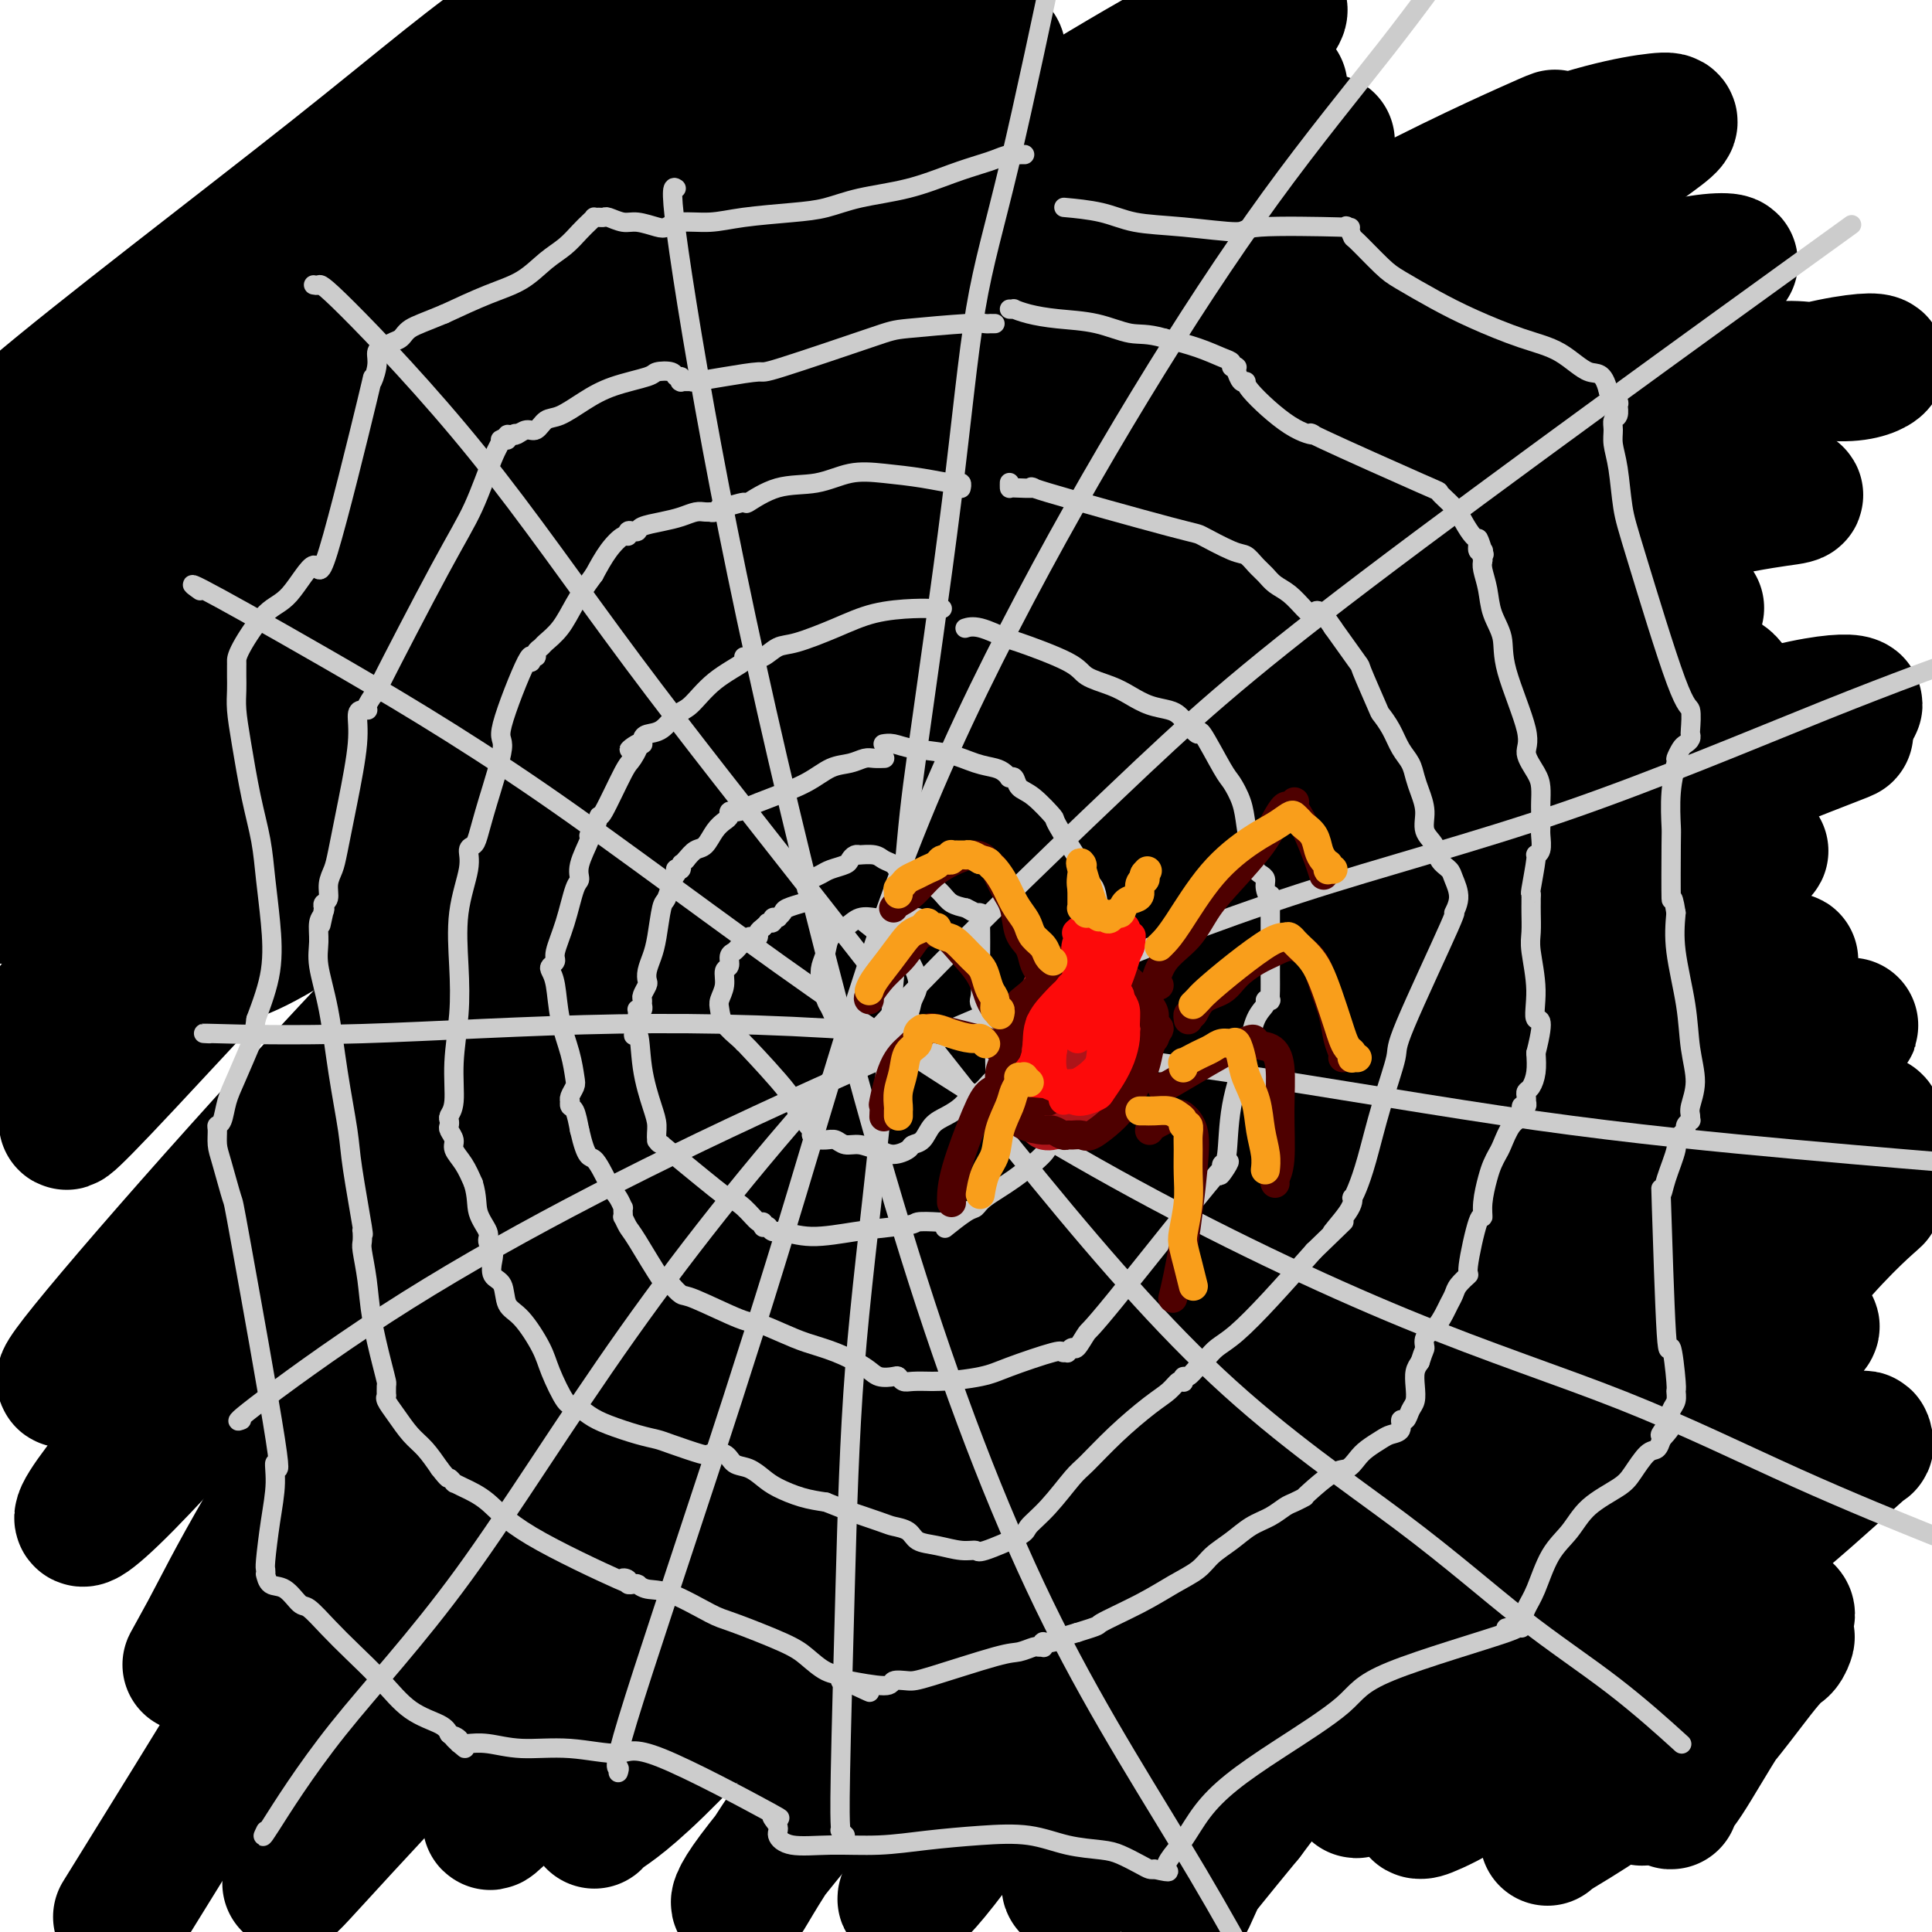 <svg viewBox='0 0 400 400' version='1.1' xmlns='http://www.w3.org/2000/svg' xmlns:xlink='http://www.w3.org/1999/xlink'><g fill='none' stroke='rgb(0,0,0)' stroke-width='28' stroke-linecap='round' stroke-linejoin='round'><path d='M348,368c-0.306,0.262 -0.613,0.525 -1,1c-0.387,0.475 -0.855,1.164 -1,2c-0.145,0.836 0.033,1.819 0,2c-0.033,0.181 -0.275,-0.441 0,-1c0.275,-0.559 1.069,-1.056 3,-4c1.931,-2.944 4.998,-8.337 8,-13c3.002,-4.663 5.938,-8.596 8,-11c2.062,-2.404 3.252,-3.278 4,-4c0.748,-0.722 1.056,-1.293 1,-1c-0.056,0.293 -0.477,1.449 -1,2c-0.523,0.551 -1.149,0.497 -4,4c-2.851,3.503 -7.927,10.563 -12,15c-4.073,4.437 -7.143,6.249 -9,8c-1.857,1.751 -2.500,3.440 -3,4c-0.500,0.560 -0.858,-0.008 -1,0c-0.142,0.008 -0.068,0.593 0,0c0.068,-0.593 0.130,-2.362 3,-7c2.870,-4.638 8.547,-12.144 13,-18c4.453,-5.856 7.681,-10.060 10,-12c2.319,-1.940 3.729,-1.615 4,-1c0.271,0.615 -0.597,1.520 -1,2c-0.403,0.480 -0.341,0.535 -4,5c-3.659,4.465 -11.041,13.338 -18,20c-6.959,6.662 -13.496,11.111 -18,14c-4.504,2.889 -6.974,4.217 -8,5c-1.026,0.783 -0.606,1.019 0,-1c0.606,-2.019 1.400,-6.294 6,-15c4.600,-8.706 13.008,-21.844 20,-31c6.992,-9.156 12.569,-14.330 18,-19c5.431,-4.670 10.715,-8.835 16,-13'/><path d='M381,301c6.291,-5.314 5.018,-2.598 5,-2c-0.018,0.598 1.218,-0.922 -1,1c-2.218,1.922 -7.889,7.285 -17,15c-9.111,7.715 -21.660,17.781 -32,27c-10.340,9.219 -18.469,17.592 -25,23c-6.531,5.408 -11.463,7.851 -14,9c-2.537,1.149 -2.679,1.005 -3,1c-0.321,-0.005 -0.821,0.130 1,-3c1.821,-3.130 5.963,-9.525 17,-24c11.037,-14.475 28.969,-37.032 37,-47c8.031,-9.968 6.161,-7.349 9,-10c2.839,-2.651 10.386,-10.574 14,-14c3.614,-3.426 3.293,-2.355 3,-2c-0.293,0.355 -0.559,-0.004 -1,0c-0.441,0.004 -1.058,0.372 -7,4c-5.942,3.628 -17.208,10.517 -27,18c-9.792,7.483 -18.108,15.562 -26,25c-7.892,9.438 -15.358,20.236 -21,29c-5.642,8.764 -9.459,15.493 -11,18c-1.541,2.507 -0.805,0.792 -1,1c-0.195,0.208 -1.321,2.338 3,-2c4.321,-4.338 14.090,-15.146 25,-28c10.910,-12.854 22.960,-27.755 30,-36c7.040,-8.245 9.069,-9.835 15,-17c5.931,-7.165 15.762,-19.905 23,-28c7.238,-8.095 11.882,-11.547 11,-11c-0.882,0.547 -7.292,5.091 -12,8c-4.708,2.909 -7.716,4.182 -16,10c-8.284,5.818 -21.846,16.182 -35,29c-13.154,12.818 -25.901,28.091 -37,42c-11.099,13.909 -20.549,26.455 -30,39'/><path d='M258,376c-13.279,16.161 -12.976,16.062 -13,17c-0.024,0.938 -0.374,2.911 1,0c1.374,-2.911 4.473,-10.707 12,-22c7.527,-11.293 19.483,-26.083 32,-41c12.517,-14.917 25.594,-29.960 38,-44c12.406,-14.040 24.140,-27.076 34,-36c9.860,-8.924 17.845,-13.736 22,-16c4.155,-2.264 4.481,-1.979 4,-1c-0.481,0.979 -1.769,2.653 -8,6c-6.231,3.347 -17.406,8.366 -36,22c-18.594,13.634 -44.607,35.881 -63,55c-18.393,19.119 -29.166,35.108 -36,44c-6.834,8.892 -9.731,10.686 -13,15c-3.269,4.314 -6.912,11.150 -9,14c-2.088,2.850 -2.623,1.716 1,-3c3.623,-4.716 11.404,-13.015 21,-25c9.596,-11.985 21.008,-27.657 35,-45c13.992,-17.343 30.565,-36.356 45,-52c14.435,-15.644 26.732,-27.920 36,-36c9.268,-8.080 15.508,-11.963 19,-14c3.492,-2.037 4.237,-2.226 2,-1c-2.237,1.226 -7.454,3.868 -17,9c-9.546,5.132 -23.419,12.755 -39,24c-15.581,11.245 -32.870,26.112 -50,43c-17.130,16.888 -34.101,35.799 -48,53c-13.899,17.201 -24.725,32.694 -31,41c-6.275,8.306 -7.999,9.424 -9,10c-1.001,0.576 -1.279,0.608 3,-6c4.279,-6.608 13.113,-19.856 25,-36c11.887,-16.144 26.825,-35.184 43,-54c16.175,-18.816 33.588,-37.408 51,-56'/><path d='M310,241c16.125,-15.884 30.938,-27.594 41,-34c10.062,-6.406 15.372,-7.509 18,-8c2.628,-0.491 2.575,-0.368 -2,2c-4.575,2.368 -13.671,6.983 -28,15c-14.329,8.017 -33.889,19.435 -55,36c-21.111,16.565 -43.772,38.276 -63,59c-19.228,20.724 -35.021,40.461 -46,54c-10.979,13.539 -17.142,20.880 -20,25c-2.858,4.120 -2.412,5.019 -1,3c1.412,-2.019 3.789,-6.958 13,-20c9.211,-13.042 25.255,-34.188 35,-47c9.745,-12.812 13.191,-17.288 27,-32c13.809,-14.712 37.980,-39.658 58,-58c20.020,-18.342 35.891,-30.079 48,-39c12.109,-8.921 20.458,-15.026 25,-18c4.542,-2.974 5.277,-2.816 4,-3c-1.277,-0.184 -4.564,-0.711 -14,1c-9.436,1.711 -25.019,5.658 -43,14c-17.981,8.342 -38.360,21.078 -60,38c-21.640,16.922 -44.539,38.030 -63,59c-18.461,20.970 -32.482,41.801 -42,57c-9.518,15.199 -14.532,24.764 -17,29c-2.468,4.236 -2.391,3.142 -1,2c1.391,-1.142 4.096,-2.333 12,-10c7.904,-7.667 21.007,-21.810 38,-42c16.993,-20.190 37.875,-46.427 59,-70c21.125,-23.573 42.492,-44.482 62,-61c19.508,-16.518 37.157,-28.644 51,-36c13.843,-7.356 23.881,-9.942 30,-11c6.119,-1.058 8.320,-0.588 8,0c-0.320,0.588 -3.160,1.294 -6,2'/><path d='M378,148c-6.708,1.571 -20.477,4.500 -39,14c-18.523,9.500 -41.801,25.573 -66,45c-24.199,19.427 -49.320,42.208 -71,64c-21.680,21.792 -39.920,42.595 -54,59c-14.080,16.405 -23.999,28.414 -28,34c-4.001,5.586 -2.085,4.751 -1,4c1.085,-0.751 1.337,-1.417 8,-8c6.663,-6.583 19.735,-19.081 31,-34c11.265,-14.919 20.723,-32.257 55,-64c34.277,-31.743 93.374,-77.892 123,-98c29.626,-20.108 29.780,-14.177 33,-12c3.220,2.177 9.506,0.598 12,0c2.494,-0.598 1.198,-0.215 -7,3c-8.198,3.215 -23.296,9.261 -42,19c-18.704,9.739 -41.013,23.170 -65,41c-23.987,17.830 -49.653,40.057 -72,62c-22.347,21.943 -41.377,43.601 -56,60c-14.623,16.399 -24.841,27.538 -31,34c-6.159,6.462 -8.260,8.245 -5,4c3.260,-4.245 11.879,-14.520 14,-17c2.121,-2.480 -2.257,2.835 18,-22c20.257,-24.835 65.149,-79.820 87,-106c21.851,-26.180 20.661,-23.553 34,-33c13.339,-9.447 41.208,-30.966 61,-43c19.792,-12.034 31.508,-14.583 37,-14c5.492,0.583 4.759,4.297 4,6c-0.759,1.703 -1.544,1.395 -12,7c-10.456,5.605 -30.584,17.125 -54,31c-23.416,13.875 -50.119,30.107 -75,50c-24.881,19.893 -47.941,43.446 -71,67'/><path d='M146,301c-22.564,22.044 -43.473,43.653 -58,59c-14.527,15.347 -22.673,24.431 -26,28c-3.327,3.569 -1.836,1.623 0,-1c1.836,-2.623 4.018,-5.923 13,-19c8.982,-13.077 24.763,-35.930 45,-61c20.237,-25.070 44.931,-52.357 71,-77c26.069,-24.643 53.512,-46.641 76,-62c22.488,-15.359 40.019,-24.080 56,-31c15.981,-6.920 30.412,-12.039 28,-11c-2.412,1.039 -21.667,8.237 -32,12c-10.333,3.763 -11.742,4.090 -28,14c-16.258,9.910 -47.363,29.404 -76,53c-28.637,23.596 -54.804,51.294 -78,77c-23.196,25.706 -43.420,49.420 -56,65c-12.580,15.580 -17.515,23.027 -19,26c-1.485,2.973 0.481,1.474 5,-5c4.519,-6.474 11.590,-17.921 24,-35c12.410,-17.079 30.160,-39.789 52,-65c21.840,-25.211 47.771,-52.924 75,-77c27.229,-24.076 55.755,-44.514 79,-59c23.245,-14.486 41.207,-23.018 53,-27c11.793,-3.982 17.417,-3.414 20,-3c2.583,0.414 2.125,0.675 0,1c-2.125,0.325 -5.919,0.714 -17,3c-11.081,2.286 -29.450,6.470 -52,15c-22.550,8.530 -49.280,21.407 -77,40c-27.720,18.593 -56.430,42.901 -81,67c-24.570,24.099 -45.000,47.988 -59,66c-14.000,18.012 -21.572,30.146 -24,35c-2.428,4.854 0.286,2.427 3,0'/><path d='M63,329c3.650,-3.495 11.276,-12.232 25,-26c13.724,-13.768 33.547,-32.566 56,-55c22.453,-22.434 47.535,-48.503 74,-72c26.465,-23.497 54.311,-44.420 78,-60c23.689,-15.580 43.221,-25.815 58,-32c14.779,-6.185 24.805,-8.321 30,-9c5.195,-0.679 5.558,0.097 4,1c-1.558,0.903 -5.039,1.931 -11,1c-5.961,-0.931 -14.402,-3.822 -51,16c-36.598,19.822 -101.351,62.356 -135,87c-33.649,24.644 -36.192,31.399 -43,40c-6.808,8.601 -17.880,19.047 -34,38c-16.120,18.953 -37.288,46.411 -51,63c-13.712,16.589 -19.969,22.309 -21,23c-1.031,0.691 3.163,-3.647 7,-9c3.837,-5.353 7.316,-11.720 32,-41c24.684,-29.280 70.572,-81.473 93,-107c22.428,-25.527 21.396,-24.389 38,-38c16.604,-13.611 50.844,-41.970 75,-60c24.156,-18.030 38.230,-25.729 49,-30c10.770,-4.271 18.237,-5.114 21,-5c2.763,0.114 0.821,1.183 -4,2c-4.821,0.817 -12.520,1.380 -32,10c-19.480,8.620 -50.740,25.297 -83,46c-32.260,20.703 -65.521,45.432 -95,72c-29.479,26.568 -55.175,54.974 -75,77c-19.825,22.026 -33.779,37.673 -42,46c-8.221,8.327 -10.709,9.335 -8,5c2.709,-4.335 10.614,-14.013 24,-30c13.386,-15.987 32.253,-38.282 55,-61c22.747,-22.718 49.373,-45.859 76,-69'/><path d='M173,152c25.452,-21.975 51.081,-42.412 73,-58c21.919,-15.588 40.128,-26.329 53,-33c12.872,-6.671 20.407,-9.274 24,-10c3.593,-0.726 3.244,0.425 2,1c-1.244,0.575 -3.384,0.575 -17,7c-13.616,6.425 -38.709,19.274 -66,36c-27.291,16.726 -56.779,37.328 -85,60c-28.221,22.672 -55.175,47.415 -76,67c-20.825,19.585 -35.520,34.014 -49,47c-13.480,12.986 -25.746,24.530 -14,10c11.746,-14.530 47.503,-55.135 77,-85c29.497,-29.865 52.733,-48.991 78,-69c25.267,-20.009 52.566,-40.903 77,-57c24.434,-16.097 46.005,-27.399 62,-34c15.995,-6.601 26.415,-8.502 31,-9c4.585,-0.498 3.334,0.406 -3,5c-6.334,4.594 -17.752,12.877 -38,26c-20.248,13.123 -49.326,31.084 -80,53c-30.674,21.916 -62.944,47.785 -90,71c-27.056,23.215 -48.898,43.774 -63,56c-14.102,12.226 -20.466,16.118 -23,17c-2.534,0.882 -1.239,-1.245 4,-8c5.239,-6.755 14.422,-18.139 29,-34c14.578,-15.861 34.550,-36.199 57,-57c22.450,-20.801 47.377,-42.066 72,-60c24.623,-17.934 48.943,-32.538 68,-43c19.057,-10.462 32.850,-16.784 40,-20c7.150,-3.216 7.656,-3.327 3,-1c-4.656,2.327 -14.473,7.094 -30,15c-15.527,7.906 -36.763,18.953 -58,30'/><path d='M231,75c-16.442,8.353 -13.547,6.735 -39,25c-25.453,18.265 -79.255,56.414 -108,76c-28.745,19.586 -32.433,20.610 -37,22c-4.567,1.390 -10.013,3.146 -6,-1c4.013,-4.146 17.485,-14.193 22,-18c4.515,-3.807 0.072,-1.373 20,-17c19.928,-15.627 64.228,-49.316 84,-65c19.772,-15.684 15.016,-13.365 29,-22c13.984,-8.635 46.707,-28.225 64,-38c17.293,-9.775 19.156,-9.735 7,-3c-12.156,6.735 -38.330,20.165 -53,28c-14.670,7.835 -17.835,10.076 -34,21c-16.165,10.924 -45.329,30.530 -76,58c-30.671,27.470 -62.849,62.802 -78,79c-15.151,16.198 -13.275,13.261 -10,9c3.275,-4.261 7.948,-9.845 19,-21c11.052,-11.155 28.481,-27.880 48,-46c19.519,-18.120 41.126,-37.634 63,-57c21.874,-19.366 44.013,-38.583 63,-53c18.987,-14.417 34.821,-24.034 44,-29c9.179,-4.966 11.703,-5.282 12,-5c0.297,0.282 -1.634,1.161 -11,6c-9.366,4.839 -26.166,13.637 -49,28c-22.834,14.363 -51.702,34.290 -78,56c-26.298,21.710 -50.027,45.202 -69,64c-18.973,18.798 -33.189,32.902 -42,40c-8.811,7.098 -12.217,7.191 -9,2c3.217,-5.191 13.059,-15.667 27,-30c13.941,-14.333 31.983,-32.524 53,-52c21.017,-19.476 45.008,-40.238 69,-61'/><path d='M156,71c15.389,-13.856 19.362,-17.996 34,-28c14.638,-10.004 39.942,-25.873 55,-34c15.058,-8.127 19.872,-8.512 20,-7c0.128,1.512 -4.429,4.922 -15,11c-10.571,6.078 -27.155,14.823 -48,28c-20.845,13.177 -45.951,30.784 -71,50c-25.049,19.216 -50.041,40.041 -72,57c-21.959,16.959 -40.885,30.053 -50,35c-9.115,4.947 -8.418,1.749 -10,0c-1.582,-1.749 -5.444,-2.049 19,-26c24.444,-23.951 77.195,-71.555 103,-94c25.805,-22.445 24.665,-19.732 29,-22c4.335,-2.268 14.144,-9.516 25,-16c10.856,-6.484 22.759,-12.204 28,-14c5.241,-1.796 3.821,0.332 2,2c-1.821,1.668 -4.044,2.877 -15,11c-10.956,8.123 -30.645,23.161 -51,38c-20.355,14.839 -41.376,29.478 -65,44c-23.624,14.522 -49.850,28.927 -64,38c-14.150,9.073 -16.225,12.814 -8,3c8.225,-9.814 26.751,-33.182 54,-57c27.249,-23.818 63.223,-48.084 87,-63c23.777,-14.916 35.359,-20.482 44,-24c8.641,-3.518 14.343,-4.989 16,-5c1.657,-0.011 -0.730,1.436 -8,6c-7.270,4.564 -19.423,12.244 -37,23c-17.577,10.756 -40.578,24.588 -62,39c-21.422,14.412 -41.263,29.403 -57,40c-15.737,10.597 -27.368,16.798 -39,23'/><path d='M0,129c-33.429,20.441 -15.501,6.042 -8,-1c7.501,-7.042 4.576,-6.727 12,-14c7.424,-7.273 25.198,-22.135 44,-37c18.802,-14.865 38.633,-29.734 58,-43c19.367,-13.266 38.272,-24.929 52,-33c13.728,-8.071 22.280,-12.552 26,-14c3.720,-1.448 2.607,0.135 -1,3c-3.607,2.865 -9.708,7.012 -22,14c-12.292,6.988 -30.774,16.815 -48,28c-17.226,11.185 -33.196,23.726 -53,36c-19.804,12.274 -43.443,24.282 -54,29c-10.557,4.718 -8.032,2.148 -7,1c1.032,-1.148 0.571,-0.872 -1,-1c-1.571,-0.128 -4.250,-0.658 9,-12c13.250,-11.342 42.431,-33.497 62,-49c19.569,-15.503 29.528,-24.356 40,-31c10.472,-6.644 21.457,-11.079 28,-13c6.543,-1.921 8.643,-1.326 6,2c-2.643,3.326 -10.029,9.385 -20,17c-9.971,7.615 -22.528,16.788 -33,26c-10.472,9.212 -18.860,18.463 -27,25c-8.140,6.537 -16.033,10.359 -13,15c3.033,4.641 16.991,10.100 25,13c8.009,2.900 10.069,3.242 13,4c2.931,0.758 6.734,1.931 13,3c6.266,1.069 14.994,2.032 21,16c6.006,13.968 9.290,40.940 7,58c-2.290,17.060 -10.155,24.209 -18,34c-7.845,9.791 -15.670,22.226 -22,32c-6.330,9.774 -11.165,16.887 -16,24'/><path d='M73,261c-6.745,9.523 -4.606,5.332 -4,5c0.606,-0.332 -0.321,3.196 0,2c0.321,-1.196 1.889,-7.117 7,-18c5.111,-10.883 13.765,-26.728 23,-41c9.235,-14.272 19.050,-26.971 26,-35c6.950,-8.029 11.036,-11.390 15,-14c3.964,-2.610 7.808,-4.471 0,12c-7.808,16.471 -27.268,51.273 -36,66c-8.732,14.727 -6.736,9.380 -17,26c-10.264,16.620 -32.788,55.208 -42,71c-9.212,15.792 -5.114,8.788 -2,3c3.114,-5.788 5.243,-10.361 12,-22c6.757,-11.639 18.143,-30.346 32,-50c13.857,-19.654 30.184,-40.256 45,-57c14.816,-16.744 28.121,-29.632 38,-37c9.879,-7.368 16.333,-9.218 18,-7c1.667,2.218 -1.453,8.502 -7,17c-5.547,8.498 -13.519,19.209 -24,33c-10.481,13.791 -23.469,30.661 -36,47c-12.531,16.339 -24.606,32.147 -34,43c-9.394,10.853 -16.107,16.751 -20,20c-3.893,3.249 -4.965,3.849 -4,0c0.965,-3.849 3.968,-12.147 10,-25c6.032,-12.853 15.093,-30.260 26,-47c10.907,-16.740 23.660,-32.813 35,-45c11.340,-12.187 21.268,-20.486 27,-23c5.732,-2.514 7.268,0.759 4,8c-3.268,7.241 -11.341,18.449 -22,33c-10.659,14.551 -23.902,32.443 -36,49c-12.098,16.557 -23.049,31.778 -34,47'/><path d='M73,322c-17.560,24.655 -15.458,21.792 -21,31c-5.542,9.208 -18.726,30.488 -24,39c-5.274,8.512 -2.637,4.256 0,0'/></g>
<g fill='none' stroke='rgb(204,204,204)' stroke-width='4' stroke-linecap='round' stroke-linejoin='round'><path d='M55,379c-0.575,1.179 -1.150,2.358 1,-1c2.150,-3.358 7.025,-11.252 14,-20c6.975,-8.748 16.050,-18.350 26,-32c9.950,-13.650 20.776,-31.347 34,-50c13.224,-18.653 28.844,-38.264 47,-58c18.156,-19.736 38.846,-39.599 54,-54c15.154,-14.401 24.772,-23.339 52,-44c27.228,-20.661 72.065,-53.046 90,-66c17.935,-12.954 8.967,-6.477 0,0'/><path d='M65,59c-0.007,-0.001 -0.014,-0.003 0,0c0.014,0.003 0.049,0.010 0,0c-0.049,-0.010 -0.183,-0.039 0,0c0.183,0.039 0.684,0.144 1,0c0.316,-0.144 0.449,-0.537 6,5c5.551,5.537 16.521,17.005 27,30c10.479,12.995 20.465,27.516 32,43c11.535,15.484 24.617,31.932 38,49c13.383,17.068 27.065,34.758 41,52c13.935,17.242 28.121,34.037 42,47c13.879,12.963 27.451,22.095 38,30c10.549,7.905 18.075,14.583 25,20c6.925,5.417 13.249,9.574 19,14c5.751,4.426 10.929,9.122 13,11c2.071,1.878 1.036,0.939 0,0'/><path d='M175,380c-0.421,-0.428 -0.842,-0.855 -1,-1c-0.158,-0.145 -0.053,-0.006 0,0c0.053,0.006 0.053,-0.121 0,-1c-0.053,-0.879 -0.158,-2.511 0,-11c0.158,-8.489 0.580,-23.834 1,-39c0.420,-15.166 0.839,-30.153 2,-45c1.161,-14.847 3.064,-29.553 5,-48c1.936,-18.447 3.906,-40.635 5,-53c1.094,-12.365 1.314,-14.907 3,-27c1.686,-12.093 4.839,-33.738 7,-51c2.161,-17.262 3.332,-30.142 5,-40c1.668,-9.858 3.834,-16.692 7,-30c3.166,-13.308 7.333,-33.088 9,-41c1.667,-7.912 0.833,-3.956 0,0'/><path d='M43,214c0.350,0.017 0.701,0.035 0,0c-0.701,-0.035 -2.453,-0.121 2,0c4.453,0.121 15.112,0.450 30,0c14.888,-0.450 34.004,-1.678 53,-2c18.996,-0.322 37.872,0.261 59,2c21.128,1.739 44.507,4.635 67,8c22.493,3.365 44.101,7.201 64,10c19.899,2.799 38.088,4.561 54,6c15.912,1.439 29.546,2.554 35,3c5.454,0.446 2.727,0.223 0,0'/><path d='M50,294c-0.911,0.355 -1.823,0.709 3,-3c4.823,-3.709 15.380,-11.483 27,-19c11.620,-7.517 24.305,-14.777 38,-22c13.695,-7.223 28.402,-14.409 45,-22c16.598,-7.591 35.089,-15.587 53,-23c17.911,-7.413 35.244,-14.243 53,-20c17.756,-5.757 35.935,-10.440 55,-17c19.065,-6.560 39.018,-14.997 54,-21c14.982,-6.003 24.995,-9.572 29,-11c4.005,-1.428 2.003,-0.714 0,0'/><path d='M41,122c0.375,0.268 0.751,0.535 0,0c-0.751,-0.535 -2.627,-1.874 1,0c3.627,1.874 12.758,6.960 25,14c12.242,7.040 27.596,16.034 45,28c17.404,11.966 36.859,26.905 57,41c20.141,14.095 40.970,27.348 62,39c21.030,11.652 42.262,21.705 60,29c17.738,7.295 31.981,11.832 45,17c13.019,5.168 24.813,10.968 36,16c11.187,5.032 21.768,9.295 26,11c4.232,1.705 2.116,0.853 0,0'/><path d='M140,39c-0.652,-0.439 -1.304,-0.878 0,9c1.304,9.878 4.563,30.073 9,53c4.438,22.927 10.054,48.587 17,77c6.946,28.413 15.223,59.580 24,87c8.777,27.420 18.054,51.092 28,71c9.946,19.908 20.562,36.052 30,52c9.438,15.948 17.696,31.699 21,38c3.304,6.301 1.652,3.150 0,0'/><path d='M128,367c0.176,-0.516 0.352,-1.033 0,-1c-0.352,0.033 -1.231,0.615 2,-10c3.231,-10.615 10.573,-32.428 17,-52c6.427,-19.572 11.939,-36.904 18,-57c6.061,-20.096 12.673,-42.955 20,-63c7.327,-20.045 15.371,-37.276 24,-54c8.629,-16.724 17.844,-32.942 27,-48c9.156,-15.058 18.252,-28.955 27,-41c8.748,-12.045 17.149,-22.239 24,-31c6.851,-8.761 12.152,-16.090 17,-23c4.848,-6.910 9.242,-13.403 11,-16c1.758,-2.597 0.879,-1.299 0,0'/><path d='M167,184c0.000,0.000 0.000,0.001 0,0c-0.000,-0.001 -0.001,-0.003 0,0c0.001,0.003 0.002,0.012 0,0c-0.002,-0.012 -0.008,-0.045 0,0c0.008,0.045 0.031,0.167 0,0c-0.031,-0.167 -0.117,-0.622 0,-1c0.117,-0.378 0.437,-0.678 1,-1c0.563,-0.322 1.369,-0.664 2,-1c0.631,-0.336 1.087,-0.664 2,-1c0.913,-0.336 2.284,-0.678 3,-1c0.716,-0.322 0.778,-0.622 1,-1c0.222,-0.378 0.605,-0.834 1,-1c0.395,-0.166 0.801,-0.041 1,0c0.199,0.041 0.190,-0.000 0,0c-0.190,0.000 -0.560,0.043 0,0c0.560,-0.043 2.052,-0.170 3,0c0.948,0.170 1.353,0.637 2,1c0.647,0.363 1.536,0.623 2,1c0.464,0.377 0.503,0.872 1,1c0.497,0.128 1.454,-0.109 2,0c0.546,0.109 0.683,0.565 1,1c0.317,0.435 0.815,0.849 1,1c0.185,0.151 0.057,0.040 0,0c-0.057,-0.040 -0.041,-0.008 0,0c0.041,0.008 0.108,-0.006 0,0c-0.108,0.006 -0.392,0.033 0,0c0.392,-0.033 1.459,-0.125 2,0c0.541,0.125 0.558,0.466 1,1c0.442,0.534 1.311,1.259 2,2c0.689,0.741 1.197,1.497 2,2c0.803,0.503 1.902,0.751 3,1'/><path d='M200,188c2.819,1.641 0.367,0.243 0,0c-0.367,-0.243 1.352,0.669 2,1c0.648,0.331 0.226,0.083 0,0c-0.226,-0.083 -0.257,0.000 0,0c0.257,-0.000 0.801,-0.085 1,0c0.199,0.085 0.054,0.338 0,1c-0.054,0.662 -0.017,1.733 0,3c0.017,1.267 0.012,2.728 0,4c-0.012,1.272 -0.032,2.353 0,4c0.032,1.647 0.118,3.860 0,5c-0.118,1.140 -0.438,1.209 0,2c0.438,0.791 1.634,2.306 2,3c0.366,0.694 -0.097,0.567 0,1c0.097,0.433 0.756,1.424 1,2c0.244,0.576 0.074,0.736 0,2c-0.074,1.264 -0.050,3.633 0,5c0.050,1.367 0.127,1.731 0,2c-0.127,0.269 -0.460,0.442 -1,1c-0.540,0.558 -1.289,1.499 -2,2c-0.711,0.501 -1.383,0.561 -2,1c-0.617,0.439 -1.178,1.255 -2,2c-0.822,0.745 -1.906,1.418 -3,2c-1.094,0.582 -2.197,1.075 -3,2c-0.803,0.925 -1.306,2.284 -2,3c-0.694,0.716 -1.578,0.790 -2,1c-0.422,0.210 -0.383,0.557 -1,1c-0.617,0.443 -1.891,0.984 -3,1c-1.109,0.016 -2.055,-0.492 -3,-1'/><path d='M182,238c-1.678,-0.243 -2.874,-0.850 -4,-1c-1.126,-0.150 -2.181,0.157 -3,0c-0.819,-0.157 -1.401,-0.778 -2,-1c-0.599,-0.222 -1.215,-0.046 -2,0c-0.785,0.046 -1.738,-0.040 -2,0c-0.262,0.040 0.169,0.204 0,0c-0.169,-0.204 -0.936,-0.778 -1,-1c-0.064,-0.222 0.575,-0.094 0,-1c-0.575,-0.906 -2.365,-2.847 -3,-4c-0.635,-1.153 -0.114,-1.519 -2,-4c-1.886,-2.481 -6.179,-7.077 -8,-9c-1.821,-1.923 -1.168,-1.172 -1,-1c0.168,0.172 -0.147,-0.235 -1,-1c-0.853,-0.765 -2.244,-1.886 -3,-3c-0.756,-1.114 -0.878,-2.220 -1,-3c-0.122,-0.780 -0.244,-1.235 0,-2c0.244,-0.765 0.853,-1.840 1,-3c0.147,-1.160 -0.168,-2.405 0,-3c0.168,-0.595 0.818,-0.540 1,-1c0.182,-0.460 -0.106,-1.433 0,-2c0.106,-0.567 0.605,-0.726 1,-1c0.395,-0.274 0.684,-0.661 1,-1c0.316,-0.339 0.658,-0.630 1,-1c0.342,-0.370 0.683,-0.820 1,-1c0.317,-0.180 0.611,-0.089 1,0c0.389,0.089 0.874,0.178 1,0c0.126,-0.178 -0.107,-0.622 0,-1c0.107,-0.378 0.553,-0.689 1,-1'/><path d='M158,192c1.244,-1.171 0.856,-1.099 1,-1c0.144,0.099 0.822,0.223 1,0c0.178,-0.223 -0.145,-0.795 0,-1c0.145,-0.205 0.758,-0.044 1,0c0.242,0.044 0.115,-0.030 0,0c-0.115,0.030 -0.216,0.166 0,0c0.216,-0.166 0.749,-0.632 1,-1c0.251,-0.368 0.222,-0.638 1,-1c0.778,-0.362 2.365,-0.818 3,-1c0.635,-0.182 0.317,-0.091 0,0'/><path d='M190,190c-0.425,-0.000 -0.849,-0.000 -1,0c-0.151,0.000 -0.028,0.000 0,0c0.028,-0.000 -0.040,-0.002 0,0c0.040,0.002 0.188,0.007 -1,0c-1.188,-0.007 -3.712,-0.025 -5,0c-1.288,0.025 -1.339,0.092 -2,0c-0.661,-0.092 -1.932,-0.345 -3,0c-1.068,0.345 -1.933,1.287 -3,2c-1.067,0.713 -2.335,1.196 -3,2c-0.665,0.804 -0.726,1.928 -1,3c-0.274,1.072 -0.762,2.090 -1,3c-0.238,0.910 -0.228,1.711 0,3c0.228,1.289 0.673,3.066 1,4c0.327,0.934 0.535,1.025 1,2c0.465,0.975 1.186,2.836 2,4c0.814,1.164 1.722,1.633 2,2c0.278,0.367 -0.074,0.633 0,1c0.074,0.367 0.575,0.836 1,1c0.425,0.164 0.776,0.025 1,0c0.224,-0.025 0.321,0.065 1,0c0.679,-0.065 1.939,-0.286 3,-1c1.061,-0.714 1.922,-1.921 3,-3c1.078,-1.079 2.373,-2.031 3,-3c0.627,-0.969 0.588,-1.955 1,-3c0.412,-1.045 1.276,-2.147 1,-4c-0.276,-1.853 -1.693,-4.455 -3,-6c-1.307,-1.545 -2.506,-2.031 -4,-3c-1.494,-0.969 -3.284,-2.420 -4,-3c-0.716,-0.580 -0.358,-0.290 0,0'/><path d='M183,157c-0.004,0.000 -0.007,0.000 0,0c0.007,-0.000 0.025,-0.001 0,0c-0.025,0.001 -0.092,0.004 0,0c0.092,-0.004 0.342,-0.014 0,0c-0.342,0.014 -1.278,0.051 -2,0c-0.722,-0.051 -1.231,-0.190 -2,0c-0.769,0.190 -1.799,0.709 -3,1c-1.201,0.291 -2.573,0.355 -4,1c-1.427,0.645 -2.908,1.872 -5,3c-2.092,1.128 -4.795,2.159 -7,3c-2.205,0.841 -3.911,1.493 -5,2c-1.089,0.507 -1.560,0.868 -2,1c-0.440,0.132 -0.850,0.035 -1,0c-0.150,-0.035 -0.040,-0.009 0,0c0.040,0.009 0.011,0.003 0,0c-0.011,-0.003 -0.003,-0.001 0,0c0.003,0.001 0.002,0.000 0,0c-0.002,-0.000 -0.004,-0.001 0,0c0.004,0.001 0.016,0.003 0,0c-0.016,-0.003 -0.059,-0.012 0,0c0.059,0.012 0.220,0.046 0,0c-0.220,-0.046 -0.821,-0.174 -1,0c-0.179,0.174 0.065,0.648 0,1c-0.065,0.352 -0.440,0.583 -1,1c-0.560,0.417 -1.305,1.019 -2,2c-0.695,0.981 -1.341,2.341 -2,3c-0.659,0.659 -1.331,0.617 -2,1c-0.669,0.383 -1.334,1.192 -2,2'/><path d='M142,178c-1.769,1.790 -1.192,1.263 -1,1c0.192,-0.263 -0.000,-0.264 0,0c0.000,0.264 0.192,0.793 0,1c-0.192,0.207 -0.769,0.093 -1,0c-0.231,-0.093 -0.115,-0.164 0,0c0.115,0.164 0.228,0.563 0,1c-0.228,0.437 -0.796,0.912 -1,1c-0.204,0.088 -0.044,-0.213 0,0c0.044,0.213 -0.030,0.938 0,1c0.030,0.062 0.163,-0.539 0,0c-0.163,0.539 -0.622,2.217 -1,3c-0.378,0.783 -0.676,0.672 -1,2c-0.324,1.328 -0.674,4.095 -1,6c-0.326,1.905 -0.627,2.948 -1,4c-0.373,1.052 -0.818,2.113 -1,3c-0.182,0.887 -0.102,1.599 0,2c0.102,0.401 0.224,0.489 0,1c-0.224,0.511 -0.796,1.443 -1,2c-0.204,0.557 -0.041,0.738 0,1c0.041,0.262 -0.042,0.606 0,1c0.042,0.394 0.207,0.837 0,1c-0.207,0.163 -0.788,0.047 -1,0c-0.212,-0.047 -0.057,-0.024 0,0c0.057,0.024 0.015,0.048 0,0c-0.015,-0.048 -0.004,-0.167 0,0c0.004,0.167 0.001,0.619 0,1c-0.001,0.381 -0.001,0.690 0,1'/><path d='M132,211c-1.580,5.476 -0.529,2.665 0,3c0.529,0.335 0.538,3.817 1,7c0.462,3.183 1.378,6.068 2,8c0.622,1.932 0.951,2.910 1,4c0.049,1.090 -0.183,2.292 0,3c0.183,0.708 0.781,0.922 1,1c0.219,0.078 0.058,0.020 0,0c-0.058,-0.020 -0.013,-0.003 0,0c0.013,0.003 -0.007,-0.008 0,0c0.007,0.008 0.041,0.034 0,0c-0.041,-0.034 -0.157,-0.130 0,0c0.157,0.130 0.586,0.484 0,0c-0.586,-0.484 -2.189,-1.807 0,0c2.189,1.807 8.170,6.742 11,9c2.830,2.258 2.510,1.838 3,2c0.490,0.162 1.792,0.905 3,2c1.208,1.095 2.323,2.542 3,3c0.677,0.458 0.918,-0.073 1,0c0.082,0.073 0.007,0.751 0,1c-0.007,0.249 0.053,0.071 0,0c-0.053,-0.071 -0.221,-0.034 0,0c0.221,0.034 0.831,0.066 1,0c0.169,-0.066 -0.103,-0.231 0,0c0.103,0.231 0.580,0.857 1,1c0.420,0.143 0.783,-0.199 2,0c1.217,0.199 3.289,0.938 6,1c2.711,0.062 6.060,-0.554 9,-1c2.940,-0.446 5.470,-0.723 8,-1'/><path d='M185,254c4.769,-0.380 4.192,-0.830 5,-1c0.808,-0.170 3.001,-0.059 4,0c0.999,0.059 0.805,0.068 1,0c0.195,-0.068 0.781,-0.211 1,0c0.219,0.211 0.072,0.778 0,1c-0.072,0.222 -0.069,0.099 0,0c0.069,-0.099 0.204,-0.175 0,0c-0.204,0.175 -0.745,0.600 0,0c0.745,-0.600 2.778,-2.227 4,-3c1.222,-0.773 1.633,-0.693 2,-1c0.367,-0.307 0.690,-1.000 2,-2c1.310,-1.000 3.609,-2.306 6,-4c2.391,-1.694 4.876,-3.775 6,-5c1.124,-1.225 0.889,-1.593 1,-2c0.111,-0.407 0.570,-0.854 1,-1c0.430,-0.146 0.832,0.007 1,0c0.168,-0.007 0.104,-0.175 0,0c-0.104,0.175 -0.247,0.691 0,0c0.247,-0.691 0.883,-2.591 2,-5c1.117,-2.409 2.716,-5.328 4,-8c1.284,-2.672 2.253,-5.098 3,-7c0.747,-1.902 1.272,-3.279 2,-4c0.728,-0.721 1.659,-0.784 2,-1c0.341,-0.216 0.092,-0.583 0,-1c-0.092,-0.417 -0.027,-0.882 0,-1c0.027,-0.118 0.018,0.113 0,0c-0.018,-0.113 -0.043,-0.569 0,-1c0.043,-0.431 0.155,-0.837 0,-2c-0.155,-1.163 -0.578,-3.081 -1,-5'/><path d='M231,201c-0.273,-2.234 -0.455,-3.320 -1,-5c-0.545,-1.680 -1.452,-3.956 -2,-6c-0.548,-2.044 -0.735,-3.858 -1,-5c-0.265,-1.142 -0.607,-1.613 -1,-2c-0.393,-0.387 -0.837,-0.692 -1,-1c-0.163,-0.308 -0.044,-0.620 0,-1c0.044,-0.380 0.013,-0.830 0,-1c-0.013,-0.170 -0.008,-0.061 0,0c0.008,0.061 0.020,0.072 0,0c-0.020,-0.072 -0.070,-0.229 0,0c0.070,0.229 0.261,0.844 -1,-1c-1.261,-1.844 -3.973,-6.148 -5,-8c-1.027,-1.852 -0.370,-1.253 -1,-2c-0.630,-0.747 -2.547,-2.841 -4,-4c-1.453,-1.159 -2.441,-1.381 -3,-2c-0.559,-0.619 -0.688,-1.633 -1,-2c-0.312,-0.367 -0.806,-0.088 -1,0c-0.194,0.088 -0.087,-0.017 0,0c0.087,0.017 0.154,0.155 0,0c-0.154,-0.155 -0.530,-0.605 -1,-1c-0.470,-0.395 -1.035,-0.737 -2,-1c-0.965,-0.263 -2.329,-0.449 -4,-1c-1.671,-0.551 -3.649,-1.468 -6,-2c-2.351,-0.532 -5.073,-0.679 -7,-1c-1.927,-0.321 -3.057,-0.817 -4,-1c-0.943,-0.183 -1.698,-0.052 -2,0c-0.302,0.052 -0.151,0.026 0,0'/><path d='M195,126c0.007,0.000 0.015,0.000 0,0c-0.015,-0.000 -0.051,-0.000 0,0c0.051,0.000 0.190,0.002 0,0c-0.190,-0.002 -0.707,-0.006 -1,0c-0.293,0.006 -0.361,0.023 -1,0c-0.639,-0.023 -1.851,-0.085 -4,0c-2.149,0.085 -5.237,0.318 -8,1c-2.763,0.682 -5.202,1.815 -8,3c-2.798,1.185 -5.955,2.423 -8,3c-2.045,0.577 -2.979,0.494 -4,1c-1.021,0.506 -2.130,1.600 -3,2c-0.870,0.400 -1.501,0.107 -2,0c-0.499,-0.107 -0.866,-0.029 -1,0c-0.134,0.029 -0.036,0.008 0,0c0.036,-0.008 0.011,-0.002 0,0c-0.011,0.002 -0.008,0.000 0,0c0.008,-0.000 0.021,0.001 0,0c-0.021,-0.001 -0.076,-0.004 0,0c0.076,0.004 0.285,0.015 0,0c-0.285,-0.015 -1.062,-0.056 -1,0c0.062,0.056 0.965,0.207 0,1c-0.965,0.793 -3.796,2.226 -6,4c-2.204,1.774 -3.782,3.890 -5,5c-1.218,1.110 -2.078,1.215 -3,2c-0.922,0.785 -1.907,2.249 -3,3c-1.093,0.751 -2.296,0.790 -3,1c-0.704,0.210 -0.910,0.592 -1,1c-0.090,0.408 -0.063,0.840 0,1c0.063,0.160 0.161,0.046 0,0c-0.161,-0.046 -0.580,-0.023 -1,0'/><path d='M132,154c-3.513,2.617 -0.797,0.159 0,0c0.797,-0.159 -0.325,1.982 -1,3c-0.675,1.018 -0.903,0.914 -2,3c-1.097,2.086 -3.064,6.363 -4,8c-0.936,1.637 -0.840,0.635 -1,1c-0.160,0.365 -0.577,2.097 -1,3c-0.423,0.903 -0.853,0.976 -1,1c-0.147,0.024 -0.011,-0.001 0,0c0.011,0.001 -0.105,0.027 0,0c0.105,-0.027 0.429,-0.105 0,1c-0.429,1.105 -1.611,3.395 -2,5c-0.389,1.605 0.016,2.524 0,3c-0.016,0.476 -0.453,0.509 -1,2c-0.547,1.491 -1.205,4.440 -2,7c-0.795,2.560 -1.726,4.730 -2,6c-0.274,1.270 0.111,1.639 0,2c-0.111,0.361 -0.717,0.713 -1,1c-0.283,0.287 -0.244,0.507 0,1c0.244,0.493 0.693,1.258 1,3c0.307,1.742 0.471,4.459 1,7c0.529,2.541 1.424,4.905 2,7c0.576,2.095 0.834,3.919 1,5c0.166,1.081 0.240,1.418 0,2c-0.240,0.582 -0.793,1.411 -1,2c-0.207,0.589 -0.066,0.940 0,1c0.066,0.060 0.059,-0.169 0,0c-0.059,0.169 -0.170,0.738 0,1c0.170,0.262 0.620,0.218 1,1c0.380,0.782 0.690,2.391 1,4'/><path d='M120,234c1.454,6.355 2.088,5.243 3,6c0.912,0.757 2.101,3.384 3,5c0.899,1.616 1.509,2.222 2,3c0.491,0.778 0.864,1.729 1,2c0.136,0.271 0.036,-0.140 0,0c-0.036,0.140 -0.007,0.829 0,1c0.007,0.171 -0.010,-0.175 0,0c0.010,0.175 0.045,0.872 0,1c-0.045,0.128 -0.170,-0.314 0,0c0.170,0.314 0.636,1.382 1,2c0.364,0.618 0.626,0.786 2,3c1.374,2.214 3.860,6.474 5,8c1.140,1.526 0.935,0.318 1,0c0.065,-0.318 0.399,0.253 1,1c0.601,0.747 1.468,1.670 2,2c0.532,0.330 0.727,0.066 3,1c2.273,0.934 6.622,3.064 9,4c2.378,0.936 2.783,0.677 4,1c1.217,0.323 3.245,1.229 5,2c1.755,0.771 3.237,1.408 5,2c1.763,0.592 3.806,1.138 6,2c2.194,0.862 4.538,2.039 6,3c1.462,0.961 2.042,1.708 3,2c0.958,0.292 2.293,0.131 3,0c0.707,-0.131 0.788,-0.231 1,0c0.212,0.231 0.557,0.793 1,1c0.443,0.207 0.984,0.059 2,0c1.016,-0.059 2.508,-0.030 4,0'/><path d='M193,286c3.741,0.001 7.595,-0.498 10,-1c2.405,-0.502 3.362,-1.009 6,-2c2.638,-0.991 6.959,-2.466 9,-3c2.041,-0.534 1.803,-0.126 2,0c0.197,0.126 0.831,-0.030 1,0c0.169,0.030 -0.125,0.246 0,0c0.125,-0.246 0.668,-0.956 1,-1c0.332,-0.044 0.452,0.576 1,0c0.548,-0.576 1.524,-2.348 2,-3c0.476,-0.652 0.453,-0.185 6,-7c5.547,-6.815 16.663,-20.911 21,-26c4.337,-5.089 1.893,-1.171 1,0c-0.893,1.171 -0.236,-0.404 0,-1c0.236,-0.596 0.050,-0.212 0,0c-0.050,0.212 0.035,0.254 0,0c-0.035,-0.254 -0.190,-0.802 0,-1c0.190,-0.198 0.724,-0.046 1,-2c0.276,-1.954 0.293,-6.016 1,-10c0.707,-3.984 2.102,-7.891 3,-11c0.898,-3.109 1.298,-5.420 2,-7c0.702,-1.580 1.705,-2.429 2,-3c0.295,-0.571 -0.117,-0.864 0,-1c0.117,-0.136 0.763,-0.115 1,0c0.237,0.115 0.063,0.324 0,0c-0.063,-0.324 -0.017,-1.180 0,-2c0.017,-0.820 0.005,-1.606 0,-3c-0.005,-1.394 -0.001,-3.398 0,-6c0.001,-2.602 0.001,-5.801 0,-9'/><path d='M263,187c0.064,-2.919 0.224,-1.215 0,-1c-0.224,0.215 -0.834,-1.059 -1,-2c-0.166,-0.941 0.110,-1.549 0,-2c-0.110,-0.451 -0.606,-0.745 -1,-1c-0.394,-0.255 -0.687,-0.471 -1,-1c-0.313,-0.529 -0.648,-1.372 -1,-3c-0.352,-1.628 -0.722,-4.043 -1,-6c-0.278,-1.957 -0.465,-3.457 -1,-5c-0.535,-1.543 -1.418,-3.128 -2,-4c-0.582,-0.872 -0.863,-1.032 -2,-3c-1.137,-1.968 -3.130,-5.746 -4,-7c-0.870,-1.254 -0.616,0.015 -1,0c-0.384,-0.015 -1.407,-1.313 -2,-2c-0.593,-0.687 -0.756,-0.765 -1,-1c-0.244,-0.235 -0.570,-0.629 -1,-1c-0.430,-0.371 -0.966,-0.718 -2,-1c-1.034,-0.282 -2.566,-0.500 -4,-1c-1.434,-0.500 -2.770,-1.283 -4,-2c-1.230,-0.717 -2.353,-1.367 -4,-2c-1.647,-0.633 -3.816,-1.249 -5,-2c-1.184,-0.751 -1.382,-1.637 -4,-3c-2.618,-1.363 -7.654,-3.202 -10,-4c-2.346,-0.798 -2.000,-0.554 -3,-1c-1.000,-0.446 -3.346,-1.582 -5,-2c-1.654,-0.418 -2.615,-0.120 -3,0c-0.385,0.120 -0.192,0.060 0,0'/><path d='M199,101c0.001,-0.002 0.001,-0.005 0,0c-0.001,0.005 -0.004,0.016 0,0c0.004,-0.016 0.013,-0.060 0,0c-0.013,0.060 -0.049,0.223 0,0c0.049,-0.223 0.182,-0.832 0,-1c-0.182,-0.168 -0.678,0.106 -2,0c-1.322,-0.106 -3.471,-0.592 -6,-1c-2.529,-0.408 -5.439,-0.739 -8,-1c-2.561,-0.261 -4.773,-0.453 -7,0c-2.227,0.453 -4.467,1.551 -7,2c-2.533,0.449 -5.357,0.249 -8,1c-2.643,0.751 -5.103,2.454 -6,3c-0.897,0.546 -0.230,-0.064 -1,0c-0.770,0.064 -2.977,0.802 -4,1c-1.023,0.198 -0.862,-0.143 -1,0c-0.138,0.143 -0.575,0.771 -1,1c-0.425,0.229 -0.837,0.061 -1,0c-0.163,-0.061 -0.076,-0.013 0,0c0.076,0.013 0.142,-0.007 0,0c-0.142,0.007 -0.494,0.043 -1,0c-0.506,-0.043 -1.168,-0.166 -2,0c-0.832,0.166 -1.833,0.619 -3,1c-1.167,0.381 -2.499,0.689 -4,1c-1.501,0.311 -3.172,0.623 -4,1c-0.828,0.377 -0.812,0.817 -1,1c-0.188,0.183 -0.581,0.109 -1,0c-0.419,-0.109 -0.864,-0.253 -1,0c-0.136,0.253 0.036,0.903 0,1c-0.036,0.097 -0.279,-0.358 -1,0c-0.721,0.358 -1.920,1.531 -3,3c-1.080,1.469 -2.040,3.235 -3,5'/><path d='M123,119c-1.853,2.493 -2.984,4.226 -4,6c-1.016,1.774 -1.917,3.590 -3,5c-1.083,1.410 -2.346,2.414 -3,3c-0.654,0.586 -0.697,0.752 -1,1c-0.303,0.248 -0.864,0.576 -1,1c-0.136,0.424 0.154,0.945 0,1c-0.154,0.055 -0.753,-0.355 -1,0c-0.247,0.355 -0.142,1.475 0,1c0.142,-0.475 0.322,-2.545 -1,0c-1.322,2.545 -4.147,9.704 -5,13c-0.853,3.296 0.264,2.727 0,5c-0.264,2.273 -1.911,7.388 -3,11c-1.089,3.612 -1.620,5.721 -2,7c-0.380,1.279 -0.610,1.728 -1,2c-0.390,0.272 -0.941,0.368 -1,1c-0.059,0.632 0.372,1.800 0,4c-0.372,2.200 -1.549,5.432 -2,9c-0.451,3.568 -0.177,7.470 0,11c0.177,3.530 0.258,6.686 0,10c-0.258,3.314 -0.853,6.786 -1,10c-0.147,3.214 0.156,6.170 0,8c-0.156,1.830 -0.770,2.535 -1,3c-0.230,0.465 -0.077,0.690 0,1c0.077,0.310 0.079,0.704 0,1c-0.079,0.296 -0.239,0.494 0,1c0.239,0.506 0.879,1.321 1,2c0.121,0.679 -0.275,1.221 0,2c0.275,0.779 1.221,1.794 2,3c0.779,1.206 1.389,2.603 2,4'/><path d='M98,245c0.874,2.843 0.560,4.451 1,6c0.440,1.549 1.633,3.038 2,4c0.367,0.962 -0.091,1.396 0,2c0.091,0.604 0.730,1.376 1,2c0.270,0.624 0.171,1.098 0,2c-0.171,0.902 -0.414,2.233 0,3c0.414,0.767 1.485,0.971 2,2c0.515,1.029 0.474,2.882 1,4c0.526,1.118 1.621,1.499 3,3c1.379,1.501 3.044,4.121 4,6c0.956,1.879 1.205,3.017 2,5c0.795,1.983 2.137,4.811 3,6c0.863,1.189 1.246,0.739 2,1c0.754,0.261 1.878,1.235 3,2c1.122,0.765 2.241,1.323 4,2c1.759,0.677 4.157,1.474 6,2c1.843,0.526 3.131,0.780 4,1c0.869,0.220 1.320,0.406 3,1c1.680,0.594 4.588,1.597 6,2c1.412,0.403 1.326,0.205 2,0c0.674,-0.205 2.107,-0.417 3,0c0.893,0.417 1.245,1.463 2,2c0.755,0.537 1.912,0.564 3,1c1.088,0.436 2.106,1.282 3,2c0.894,0.718 1.664,1.309 3,2c1.336,0.691 3.239,1.483 5,2c1.761,0.517 3.381,0.758 5,1'/><path d='M171,311c9.159,3.594 5.058,2.080 5,2c-0.058,-0.080 3.929,1.274 6,2c2.071,0.726 2.227,0.826 3,1c0.773,0.174 2.162,0.424 3,1c0.838,0.576 1.125,1.477 2,2c0.875,0.523 2.336,0.666 4,1c1.664,0.334 3.529,0.859 5,1c1.471,0.141 2.548,-0.101 3,0c0.452,0.101 0.278,0.546 2,0c1.722,-0.546 5.340,-2.083 7,-3c1.660,-0.917 1.361,-1.216 2,-2c0.639,-0.784 2.215,-2.055 4,-4c1.785,-1.945 3.780,-4.565 5,-6c1.220,-1.435 1.664,-1.684 3,-3c1.336,-1.316 3.563,-3.698 6,-6c2.437,-2.302 5.084,-4.525 7,-6c1.916,-1.475 3.101,-2.203 4,-3c0.899,-0.797 1.511,-1.662 2,-2c0.489,-0.338 0.855,-0.149 1,0c0.145,0.149 0.070,0.258 0,0c-0.070,-0.258 -0.133,-0.884 0,-1c0.133,-0.116 0.462,0.278 1,0c0.538,-0.278 1.284,-1.228 2,-2c0.716,-0.772 1.402,-1.367 2,-2c0.598,-0.633 1.109,-1.304 2,-2c0.891,-0.696 2.163,-1.418 4,-3c1.837,-1.582 4.239,-4.023 7,-7c2.761,-2.977 5.880,-6.488 9,-10'/><path d='M272,259c10.178,-9.841 5.122,-4.942 4,-4c-1.122,0.942 1.691,-2.073 3,-4c1.309,-1.927 1.115,-2.765 1,-3c-0.115,-0.235 -0.153,0.133 0,0c0.153,-0.133 0.495,-0.767 1,-2c0.505,-1.233 1.174,-3.065 2,-6c0.826,-2.935 1.810,-6.973 3,-11c1.190,-4.027 2.586,-8.043 3,-10c0.414,-1.957 -0.155,-1.855 2,-7c2.155,-5.145 7.035,-15.539 9,-20c1.965,-4.461 1.017,-2.990 1,-3c-0.017,-0.010 0.898,-1.500 1,-3c0.102,-1.500 -0.607,-3.009 -1,-4c-0.393,-0.991 -0.469,-1.464 -1,-2c-0.531,-0.536 -1.518,-1.133 -2,-2c-0.482,-0.867 -0.458,-2.003 -1,-3c-0.542,-0.997 -1.650,-1.856 -2,-3c-0.350,-1.144 0.058,-2.574 0,-4c-0.058,-1.426 -0.581,-2.849 -1,-4c-0.419,-1.151 -0.732,-2.028 -1,-3c-0.268,-0.972 -0.489,-2.037 -1,-3c-0.511,-0.963 -1.311,-1.825 -2,-3c-0.689,-1.175 -1.267,-2.663 -2,-4c-0.733,-1.337 -1.622,-2.521 -2,-3c-0.378,-0.479 -0.246,-0.252 -1,-2c-0.754,-1.748 -2.395,-5.471 -3,-7c-0.605,-1.529 -0.173,-0.866 -1,-2c-0.827,-1.134 -2.914,-4.067 -5,-7'/><path d='M276,130c-3.297,-4.992 -3.541,-3.473 -4,-3c-0.459,0.473 -1.134,-0.099 -2,-1c-0.866,-0.901 -1.923,-2.129 -3,-3c-1.077,-0.871 -2.175,-1.383 -3,-2c-0.825,-0.617 -1.378,-1.339 -2,-2c-0.622,-0.661 -1.313,-1.260 -2,-2c-0.687,-0.740 -1.369,-1.621 -2,-2c-0.631,-0.379 -1.212,-0.255 -3,-1c-1.788,-0.745 -4.784,-2.357 -6,-3c-1.216,-0.643 -0.651,-0.316 -7,-2c-6.349,-1.684 -19.610,-5.378 -25,-7c-5.390,-1.622 -2.908,-1.170 -3,-1c-0.092,0.170 -2.757,0.060 -4,0c-1.243,-0.060 -1.065,-0.069 -1,0c0.065,0.069 0.017,0.215 0,0c-0.017,-0.215 -0.005,-0.790 0,-1c0.005,-0.210 0.001,-0.056 0,0c-0.001,0.056 -0.000,0.015 0,0c0.000,-0.015 0.000,-0.004 0,0c-0.000,0.004 -0.000,0.001 0,0c0.000,-0.001 0.000,-0.000 0,0c-0.000,0.000 -0.000,0.000 0,0'/><path d='M206,67c-0.417,-0.001 -0.834,-0.001 -1,0c-0.166,0.001 -0.083,0.004 0,0c0.083,-0.004 0.164,-0.013 0,0c-0.164,0.013 -0.574,0.050 -1,0c-0.426,-0.050 -0.869,-0.186 -4,0c-3.131,0.186 -8.950,0.694 -12,1c-3.050,0.306 -3.329,0.412 -8,2c-4.671,1.588 -13.733,4.660 -18,6c-4.267,1.340 -3.739,0.947 -5,1c-1.261,0.053 -4.310,0.550 -7,1c-2.690,0.450 -5.022,0.853 -6,1c-0.978,0.147 -0.602,0.040 -1,0c-0.398,-0.040 -1.571,-0.011 -2,0c-0.429,0.011 -0.115,0.004 0,0c0.115,-0.004 0.032,-0.005 0,0c-0.032,0.005 -0.012,0.016 0,0c0.012,-0.016 0.016,-0.061 0,0c-0.016,0.061 -0.054,0.226 0,0c0.054,-0.226 0.198,-0.843 0,-1c-0.198,-0.157 -0.740,0.145 -1,0c-0.260,-0.145 -0.238,-0.738 -1,-1c-0.762,-0.262 -2.308,-0.193 -3,0c-0.692,0.193 -0.531,0.508 -2,1c-1.469,0.492 -4.568,1.159 -7,2c-2.432,0.841 -4.199,1.857 -6,3c-1.801,1.143 -3.638,2.415 -5,3c-1.362,0.585 -2.249,0.483 -3,1c-0.751,0.517 -1.366,1.654 -2,2c-0.634,0.346 -1.286,-0.099 -2,0c-0.714,0.099 -1.490,0.743 -2,1c-0.510,0.257 -0.755,0.129 -1,0'/><path d='M106,90c-4.657,2.007 -1.301,0.524 0,0c1.301,-0.524 0.546,-0.088 0,0c-0.546,0.088 -0.882,-0.172 -1,0c-0.118,0.172 -0.016,0.776 0,1c0.016,0.224 -0.053,0.067 0,0c0.053,-0.067 0.227,-0.043 0,0c-0.227,0.043 -0.856,0.107 -1,0c-0.144,-0.107 0.197,-0.385 0,0c-0.197,0.385 -0.933,1.434 -2,4c-1.067,2.566 -2.465,6.649 -4,10c-1.535,3.351 -3.206,5.970 -7,13c-3.794,7.030 -9.709,18.472 -12,23c-2.291,4.528 -0.956,2.141 -1,2c-0.044,-0.141 -1.466,1.962 -2,3c-0.534,1.038 -0.180,1.009 0,1c0.180,-0.009 0.186,0.002 0,0c-0.186,-0.002 -0.564,-0.016 -1,0c-0.436,0.016 -0.928,0.062 -1,1c-0.072,0.938 0.278,2.768 0,6c-0.278,3.232 -1.184,7.868 -2,12c-0.816,4.132 -1.543,7.762 -2,10c-0.457,2.238 -0.645,3.086 -1,4c-0.355,0.914 -0.879,1.894 -1,3c-0.121,1.106 0.160,2.336 0,3c-0.160,0.664 -0.760,0.761 -1,1c-0.240,0.239 -0.120,0.619 0,1'/><path d='M67,188c-1.100,6.433 -0.349,2.517 0,1c0.349,-1.517 0.296,-0.635 0,0c-0.296,0.635 -0.834,1.024 -1,2c-0.166,0.976 0.039,2.539 0,4c-0.039,1.461 -0.324,2.819 0,5c0.324,2.181 1.257,5.185 2,9c0.743,3.815 1.295,8.441 2,13c0.705,4.559 1.562,9.052 2,12c0.438,2.948 0.457,4.352 1,8c0.543,3.648 1.609,9.541 2,12c0.391,2.459 0.108,1.485 0,1c-0.108,-0.485 -0.041,-0.479 0,0c0.041,0.479 0.056,1.433 0,2c-0.056,0.567 -0.183,0.747 0,2c0.183,1.253 0.676,3.577 1,6c0.324,2.423 0.479,4.944 1,8c0.521,3.056 1.407,6.647 2,9c0.593,2.353 0.891,3.467 1,4c0.109,0.533 0.028,0.484 0,1c-0.028,0.516 -0.002,1.596 0,2c0.002,0.404 -0.019,0.131 0,0c0.019,-0.131 0.077,-0.122 0,0c-0.077,0.122 -0.289,0.356 0,1c0.289,0.644 1.077,1.698 2,3c0.923,1.302 1.979,2.850 3,4c1.021,1.150 2.006,1.900 3,3c0.994,1.100 1.997,2.550 3,4'/><path d='M91,304c2.094,2.713 1.828,1.994 2,2c0.172,0.006 0.782,0.736 1,1c0.218,0.264 0.045,0.063 0,0c-0.045,-0.063 0.039,0.011 0,0c-0.039,-0.011 -0.199,-0.106 0,0c0.199,0.106 0.759,0.413 2,1c1.241,0.587 3.163,1.452 5,3c1.837,1.548 3.587,3.777 9,7c5.413,3.223 14.488,7.438 18,9c3.512,1.562 1.462,0.471 1,0c-0.462,-0.471 0.665,-0.322 1,0c0.335,0.322 -0.120,0.819 0,1c0.120,0.181 0.816,0.048 1,0c0.184,-0.048 -0.142,-0.009 0,0c0.142,0.009 0.753,-0.012 1,0c0.247,0.012 0.128,0.056 0,0c-0.128,-0.056 -0.267,-0.211 0,0c0.267,0.211 0.938,0.787 2,1c1.062,0.213 2.513,0.062 5,1c2.487,0.938 6.009,2.966 8,4c1.991,1.034 2.450,1.075 5,2c2.550,0.925 7.190,2.735 10,4c2.810,1.265 3.789,1.985 5,3c1.211,1.015 2.655,2.324 4,3c1.345,0.676 2.593,0.721 3,1c0.407,0.279 -0.027,0.794 0,1c0.027,0.206 0.513,0.103 1,0'/><path d='M175,348c9.995,4.641 2.482,1.244 0,0c-2.482,-1.244 0.067,-0.333 1,0c0.933,0.333 0.249,0.089 0,0c-0.249,-0.089 -0.065,-0.024 0,0c0.065,0.024 0.011,0.005 0,0c-0.011,-0.005 0.022,0.003 0,0c-0.022,-0.003 -0.100,-0.019 0,0c0.100,0.019 0.376,0.072 0,0c-0.376,-0.072 -1.404,-0.268 0,0c1.404,0.268 5.240,1.000 7,1c1.760,0.000 1.443,-0.731 2,-1c0.557,-0.269 1.988,-0.076 3,0c1.012,0.076 1.605,0.034 5,-1c3.395,-1.034 9.593,-3.062 13,-4c3.407,-0.938 4.023,-0.786 5,-1c0.977,-0.214 2.315,-0.793 3,-1c0.685,-0.207 0.719,-0.041 1,0c0.281,0.041 0.811,-0.041 1,0c0.189,0.041 0.037,0.207 0,0c-0.037,-0.207 0.042,-0.788 0,-1c-0.042,-0.212 -0.205,-0.056 0,0c0.205,0.056 0.778,0.012 1,0c0.222,-0.012 0.093,0.008 0,0c-0.093,-0.008 -0.149,-0.043 0,0c0.149,0.043 0.502,0.166 1,0c0.498,-0.166 1.142,-0.619 2,-1c0.858,-0.381 1.929,-0.691 3,-1'/><path d='M223,338c5.383,-1.657 3.839,-1.301 5,-2c1.161,-0.699 5.027,-2.455 8,-4c2.973,-1.545 5.053,-2.879 7,-4c1.947,-1.121 3.760,-2.029 5,-3c1.240,-0.971 1.908,-2.004 3,-3c1.092,-0.996 2.610,-1.954 4,-3c1.390,-1.046 2.653,-2.179 4,-3c1.347,-0.821 2.778,-1.330 4,-2c1.222,-0.670 2.237,-1.500 3,-2c0.763,-0.500 1.276,-0.670 2,-1c0.724,-0.330 1.660,-0.821 2,-1c0.340,-0.179 0.083,-0.046 0,0c-0.083,0.046 0.008,0.006 0,0c-0.008,-0.006 -0.117,0.021 1,-1c1.117,-1.021 3.458,-3.089 5,-4c1.542,-0.911 2.285,-0.664 3,-1c0.715,-0.336 1.401,-1.254 2,-2c0.599,-0.746 1.112,-1.318 2,-2c0.888,-0.682 2.150,-1.473 3,-2c0.850,-0.527 1.288,-0.788 2,-1c0.712,-0.212 1.697,-0.374 2,-1c0.303,-0.626 -0.076,-1.718 0,-2c0.076,-0.282 0.608,0.244 1,0c0.392,-0.244 0.644,-1.259 1,-2c0.356,-0.741 0.817,-1.209 1,-2c0.183,-0.791 0.088,-1.905 0,-3c-0.088,-1.095 -0.168,-2.170 0,-3c0.168,-0.830 0.584,-1.415 1,-2'/><path d='M294,282c0.870,-2.745 1.045,-2.608 1,-3c-0.045,-0.392 -0.310,-1.312 0,-2c0.310,-0.688 1.195,-1.142 2,-2c0.805,-0.858 1.530,-2.119 2,-3c0.470,-0.881 0.684,-1.384 1,-2c0.316,-0.616 0.732,-1.347 1,-2c0.268,-0.653 0.387,-1.227 1,-2c0.613,-0.773 1.718,-1.745 2,-2c0.282,-0.255 -0.261,0.206 0,-2c0.261,-2.206 1.327,-7.080 2,-9c0.673,-1.920 0.954,-0.885 1,-1c0.046,-0.115 -0.143,-1.380 0,-3c0.143,-1.620 0.618,-3.597 1,-5c0.382,-1.403 0.670,-2.234 1,-3c0.330,-0.766 0.700,-1.467 1,-2c0.300,-0.533 0.529,-0.898 1,-2c0.471,-1.102 1.184,-2.940 2,-4c0.816,-1.060 1.735,-1.341 2,-2c0.265,-0.659 -0.125,-1.696 0,-2c0.125,-0.304 0.765,0.125 1,0c0.235,-0.125 0.066,-0.806 0,-1c-0.066,-0.194 -0.028,0.097 0,0c0.028,-0.097 0.046,-0.584 0,-1c-0.046,-0.416 -0.157,-0.761 0,-1c0.157,-0.239 0.581,-0.372 1,-1c0.419,-0.628 0.834,-1.751 1,-3c0.166,-1.249 0.083,-2.625 0,-4'/><path d='M318,218c2.150,-8.454 0.523,-6.590 0,-7c-0.523,-0.410 0.056,-3.094 0,-6c-0.056,-2.906 -0.747,-6.035 -1,-8c-0.253,-1.965 -0.067,-2.765 0,-4c0.067,-1.235 0.017,-2.903 0,-4c-0.017,-1.097 -0.001,-1.622 0,-2c0.001,-0.378 -0.015,-0.609 0,-1c0.015,-0.391 0.060,-0.943 0,-1c-0.060,-0.057 -0.226,0.381 0,-1c0.226,-1.381 0.845,-4.581 1,-6c0.155,-1.419 -0.155,-1.055 0,-1c0.155,0.055 0.773,-0.197 1,-1c0.227,-0.803 0.061,-2.158 0,-3c-0.061,-0.842 -0.018,-1.172 0,-2c0.018,-0.828 0.010,-2.154 0,-3c-0.010,-0.846 -0.023,-1.212 0,-2c0.023,-0.788 0.083,-1.998 0,-3c-0.083,-1.002 -0.308,-1.796 -1,-3c-0.692,-1.204 -1.853,-2.817 -2,-4c-0.147,-1.183 0.718,-1.936 0,-5c-0.718,-3.064 -3.019,-8.438 -4,-12c-0.981,-3.562 -0.641,-5.311 -1,-7c-0.359,-1.689 -1.416,-3.319 -2,-5c-0.584,-1.681 -0.696,-3.414 -1,-5c-0.304,-1.586 -0.801,-3.025 -1,-4c-0.199,-0.975 -0.099,-1.488 0,-2'/><path d='M307,116c-1.858,-7.723 -0.502,-3.532 0,-2c0.502,1.532 0.149,0.403 0,0c-0.149,-0.403 -0.095,-0.081 0,0c0.095,0.081 0.229,-0.078 0,0c-0.229,0.078 -0.822,0.395 -1,0c-0.178,-0.395 0.059,-1.501 0,-2c-0.059,-0.499 -0.414,-0.391 -1,-1c-0.586,-0.609 -1.405,-1.933 -2,-3c-0.595,-1.067 -0.968,-1.875 -2,-3c-1.032,-1.125 -2.722,-2.565 -3,-3c-0.278,-0.435 0.856,0.136 -4,-2c-4.856,-2.136 -15.703,-6.979 -20,-9c-4.297,-2.021 -2.044,-1.219 -2,-1c0.044,0.219 -2.122,-0.145 -5,-2c-2.878,-1.855 -6.470,-5.200 -8,-7c-1.530,-1.800 -0.998,-2.055 -1,-2c-0.002,0.055 -0.537,0.421 -1,0c-0.463,-0.421 -0.855,-1.630 -1,-2c-0.145,-0.370 -0.043,0.098 0,0c0.043,-0.098 0.027,-0.761 0,-1c-0.027,-0.239 -0.064,-0.052 0,0c0.064,0.052 0.228,-0.030 0,0c-0.228,0.030 -0.848,0.174 -1,0c-0.152,-0.174 0.166,-0.665 0,-1c-0.166,-0.335 -0.814,-0.513 -2,-1c-1.186,-0.487 -2.910,-1.282 -5,-2c-2.090,-0.718 -4.545,-1.359 -7,-2'/><path d='M241,70c-3.589,-1.046 -5.060,-0.662 -7,-1c-1.940,-0.338 -4.347,-1.397 -7,-2c-2.653,-0.603 -5.552,-0.750 -8,-1c-2.448,-0.250 -4.446,-0.603 -6,-1c-1.554,-0.397 -2.664,-0.838 -3,-1c-0.336,-0.162 0.102,-0.044 0,0c-0.102,0.044 -0.743,0.012 -1,0c-0.257,-0.012 -0.128,-0.006 0,0'/><path d='M212,32c0.124,0.002 0.248,0.004 0,0c-0.248,-0.004 -0.868,-0.013 -1,0c-0.132,0.013 0.226,0.047 0,0c-0.226,-0.047 -1.035,-0.175 -2,0c-0.965,0.175 -2.087,0.651 -3,1c-0.913,0.349 -1.618,0.569 -3,1c-1.382,0.431 -3.442,1.071 -6,2c-2.558,0.929 -5.614,2.146 -9,3c-3.386,0.854 -7.103,1.343 -10,2c-2.897,0.657 -4.974,1.482 -7,2c-2.026,0.518 -3.999,0.731 -7,1c-3.001,0.269 -7.029,0.595 -10,1c-2.971,0.405 -4.886,0.889 -7,1c-2.114,0.111 -4.428,-0.151 -6,0c-1.572,0.151 -2.404,0.716 -3,1c-0.596,0.284 -0.958,0.286 -2,0c-1.042,-0.286 -2.765,-0.861 -4,-1c-1.235,-0.139 -1.981,0.159 -3,0c-1.019,-0.159 -2.311,-0.775 -3,-1c-0.689,-0.225 -0.775,-0.058 -1,0c-0.225,0.058 -0.587,0.006 -1,0c-0.413,-0.006 -0.875,0.032 -1,0c-0.125,-0.032 0.088,-0.134 0,0c-0.088,0.134 -0.478,0.504 -1,1c-0.522,0.496 -1.175,1.118 -2,2c-0.825,0.882 -1.823,2.024 -3,3c-1.177,0.976 -2.532,1.787 -4,3c-1.468,1.213 -3.049,2.826 -5,4c-1.951,1.174 -4.272,1.907 -7,3c-2.728,1.093 -5.864,2.547 -9,4'/><path d='M92,65c-3.967,1.653 -5.885,2.285 -7,3c-1.115,0.715 -1.426,1.511 -2,2c-0.574,0.489 -1.412,0.669 -2,1c-0.588,0.331 -0.927,0.814 -1,1c-0.073,0.186 0.119,0.076 0,0c-0.119,-0.076 -0.550,-0.117 -1,0c-0.450,0.117 -0.919,0.392 -1,1c-0.081,0.608 0.227,1.550 0,3c-0.227,1.450 -0.990,3.407 -1,3c-0.010,-0.407 0.733,-3.180 -1,4c-1.733,7.180 -5.943,24.311 -8,31c-2.057,6.689 -1.963,2.934 -3,3c-1.037,0.066 -3.206,3.953 -5,6c-1.794,2.047 -3.213,2.252 -5,4c-1.787,1.748 -3.943,5.037 -5,7c-1.057,1.963 -1.016,2.599 -1,3c0.016,0.401 0.007,0.566 0,1c-0.007,0.434 -0.010,1.138 0,2c0.010,0.862 0.034,1.883 0,3c-0.034,1.117 -0.125,2.329 0,4c0.125,1.671 0.468,3.801 1,7c0.532,3.199 1.255,7.468 2,11c0.745,3.532 1.512,6.328 2,9c0.488,2.672 0.698,5.221 1,8c0.302,2.779 0.697,5.787 1,9c0.303,3.213 0.515,6.632 0,10c-0.515,3.368 -1.758,6.684 -3,10'/><path d='M53,211c-0.538,3.867 -0.383,3.533 -1,5c-0.617,1.467 -2.008,4.734 -3,7c-0.992,2.266 -1.587,3.530 -2,5c-0.413,1.470 -0.645,3.144 -1,4c-0.355,0.856 -0.834,0.893 -1,1c-0.166,0.107 -0.020,0.282 0,1c0.020,0.718 -0.087,1.977 0,3c0.087,1.023 0.370,1.808 1,4c0.630,2.192 1.609,5.791 2,7c0.391,1.209 0.193,0.027 2,10c1.807,9.973 5.619,31.099 7,40c1.381,8.901 0.332,5.575 0,5c-0.332,-0.575 0.055,1.602 0,4c-0.055,2.398 -0.551,5.019 -1,8c-0.449,2.981 -0.851,6.323 -1,8c-0.149,1.677 -0.045,1.690 0,2c0.045,0.310 0.033,0.917 0,1c-0.033,0.083 -0.085,-0.359 0,0c0.085,0.359 0.307,1.519 1,2c0.693,0.481 1.856,0.283 3,1c1.144,0.717 2.268,2.349 3,3c0.732,0.651 1.071,0.320 2,1c0.929,0.680 2.448,2.370 4,4c1.552,1.630 3.137,3.199 5,5c1.863,1.801 4.005,3.833 6,6c1.995,2.167 3.845,4.468 6,6c2.155,1.532 4.616,2.295 6,3c1.384,0.705 1.692,1.353 2,2'/><path d='M93,359c6.040,5.348 2.141,2.218 1,1c-1.141,-1.218 0.475,-0.524 1,0c0.525,0.524 -0.040,0.877 0,1c0.040,0.123 0.687,0.017 1,0c0.313,-0.017 0.293,0.054 1,0c0.707,-0.054 2.141,-0.232 4,0c1.859,0.232 4.142,0.874 7,1c2.858,0.126 6.291,-0.262 10,0c3.709,0.262 7.695,1.176 10,1c2.305,-0.176 2.928,-1.443 9,1c6.072,2.443 17.594,8.596 22,11c4.406,2.404 1.696,1.061 1,1c-0.696,-0.061 0.620,1.161 1,2c0.380,0.839 -0.178,1.294 0,2c0.178,0.706 1.093,1.664 3,2c1.907,0.336 4.808,0.050 8,0c3.192,-0.050 6.676,0.137 10,0c3.324,-0.137 6.490,-0.598 10,-1c3.510,-0.402 7.365,-0.747 11,-1c3.635,-0.253 7.050,-0.415 10,0c2.950,0.415 5.434,1.407 8,2c2.566,0.593 5.212,0.786 7,1c1.788,0.214 2.716,0.449 4,1c1.284,0.551 2.923,1.418 4,2c1.077,0.582 1.594,0.881 2,1c0.406,0.119 0.703,0.060 1,0'/><path d='M239,387c4.482,1.062 2.686,0.218 2,0c-0.686,-0.218 -0.263,0.191 0,0c0.263,-0.191 0.365,-0.980 1,-2c0.635,-1.020 1.802,-2.270 3,-4c1.198,-1.730 2.428,-3.939 4,-6c1.572,-2.061 3.485,-3.975 6,-6c2.515,-2.025 5.630,-4.161 10,-7c4.370,-2.839 9.994,-6.383 13,-9c3.006,-2.617 3.394,-4.309 10,-7c6.606,-2.691 19.431,-6.381 24,-8c4.569,-1.619 0.884,-1.167 0,-1c-0.884,0.167 1.033,0.050 2,0c0.967,-0.050 0.982,-0.033 1,0c0.018,0.033 0.037,0.081 0,0c-0.037,-0.081 -0.131,-0.292 0,-1c0.131,-0.708 0.486,-1.914 1,-3c0.514,-1.086 1.188,-2.052 2,-4c0.812,-1.948 1.764,-4.880 3,-7c1.236,-2.120 2.757,-3.430 4,-5c1.243,-1.570 2.206,-3.400 4,-5c1.794,-1.600 4.417,-2.970 6,-4c1.583,-1.030 2.125,-1.719 3,-3c0.875,-1.281 2.082,-3.152 3,-4c0.918,-0.848 1.548,-0.671 2,-1c0.452,-0.329 0.726,-1.165 1,-2'/><path d='M344,298c3.509,-3.860 0.782,-1.511 0,-1c-0.782,0.511 0.380,-0.815 1,-2c0.620,-1.185 0.699,-2.229 1,-3c0.301,-0.771 0.824,-1.271 1,-2c0.176,-0.729 0.005,-1.688 0,-2c-0.005,-0.312 0.156,0.024 0,-2c-0.156,-2.024 -0.629,-6.408 -1,-7c-0.371,-0.592 -0.642,2.609 -1,-3c-0.358,-5.609 -0.805,-20.029 -1,-26c-0.195,-5.971 -0.139,-3.494 0,-3c0.139,0.494 0.362,-0.995 1,-3c0.638,-2.005 1.692,-4.526 2,-6c0.308,-1.474 -0.129,-1.900 0,-2c0.129,-0.100 0.823,0.127 1,0c0.177,-0.127 -0.163,-0.608 0,-1c0.163,-0.392 0.829,-0.696 1,-1c0.171,-0.304 -0.151,-0.607 0,-1c0.151,-0.393 0.777,-0.875 1,-1c0.223,-0.125 0.042,0.108 0,0c-0.042,-0.108 0.054,-0.558 0,-1c-0.054,-0.442 -0.256,-0.878 0,-2c0.256,-1.122 0.972,-2.930 1,-5c0.028,-2.070 -0.632,-4.400 -1,-7c-0.368,-2.600 -0.445,-5.469 -1,-9c-0.555,-3.531 -1.587,-7.723 -2,-11c-0.413,-3.277 -0.206,-5.638 0,-8'/><path d='M347,189c-0.844,-5.468 -0.954,-1.637 -1,-3c-0.046,-1.363 -0.027,-7.918 0,-11c0.027,-3.082 0.063,-2.689 0,-4c-0.063,-1.311 -0.224,-4.326 0,-7c0.224,-2.674 0.834,-5.006 1,-6c0.166,-0.994 -0.113,-0.648 0,-1c0.113,-0.352 0.619,-1.400 1,-2c0.381,-0.600 0.639,-0.750 1,-1c0.361,-0.250 0.825,-0.599 1,-1c0.175,-0.401 0.062,-0.854 0,-1c-0.062,-0.146 -0.072,0.016 0,-1c0.072,-1.016 0.227,-3.208 0,-4c-0.227,-0.792 -0.835,-0.182 -3,-6c-2.165,-5.818 -5.886,-18.062 -8,-25c-2.114,-6.938 -2.620,-8.570 -3,-11c-0.380,-2.430 -0.634,-5.658 -1,-8c-0.366,-2.342 -0.844,-3.798 -1,-5c-0.156,-1.202 0.011,-2.151 0,-3c-0.011,-0.849 -0.199,-1.600 0,-2c0.199,-0.400 0.787,-0.449 1,-1c0.213,-0.551 0.052,-1.603 0,-2c-0.052,-0.397 0.007,-0.137 0,0c-0.007,0.137 -0.079,0.152 0,0c0.079,-0.152 0.308,-0.472 0,-1c-0.308,-0.528 -1.154,-1.264 -2,-2'/><path d='M333,81c-1.100,-4.411 -2.349,-3.438 -4,-4c-1.651,-0.562 -3.702,-2.658 -6,-4c-2.298,-1.342 -4.843,-1.932 -8,-3c-3.157,-1.068 -6.927,-2.616 -10,-4c-3.073,-1.384 -5.450,-2.603 -8,-4c-2.550,-1.397 -5.275,-2.970 -7,-4c-1.725,-1.030 -2.450,-1.516 -4,-3c-1.550,-1.484 -3.924,-3.967 -5,-5c-1.076,-1.033 -0.854,-0.618 -1,-1c-0.146,-0.382 -0.661,-1.562 -1,-2c-0.339,-0.438 -0.502,-0.135 0,0c0.502,0.135 1.668,0.101 -2,0c-3.668,-0.101 -12.172,-0.268 -16,0c-3.828,0.268 -2.981,0.972 -5,1c-2.019,0.028 -6.903,-0.620 -11,-1c-4.097,-0.380 -7.408,-0.494 -10,-1c-2.592,-0.506 -4.467,-1.406 -7,-2c-2.533,-0.594 -5.724,-0.884 -7,-1c-1.276,-0.116 -0.638,-0.058 0,0'/></g>
<g fill='none' stroke='rgb(173,20,25)' stroke-width='12' stroke-linecap='round' stroke-linejoin='round'><path d='M220,209c0.000,0.000 0.000,0.000 0,0c-0.000,-0.000 -0.000,-0.000 0,0c0.000,0.000 0.000,0.000 0,0c-0.000,-0.000 -0.000,-0.000 0,0c0.000,0.000 0.000,0.000 0,0c-0.000,-0.000 -0.000,-0.000 0,0c0.000,0.000 0.001,0.000 0,0c-0.001,-0.000 -0.004,-0.001 0,0c0.004,0.001 0.014,0.003 0,0c-0.014,-0.003 -0.053,-0.010 0,0c0.053,0.010 0.199,0.039 0,0c-0.199,-0.039 -0.744,-0.144 -1,0c-0.256,0.144 -0.224,0.536 0,1c0.224,0.464 0.640,0.998 1,2c0.360,1.002 0.663,2.472 1,3c0.337,0.528 0.707,0.114 1,0c0.293,-0.114 0.509,0.071 1,0c0.491,-0.071 1.256,-0.399 2,-1c0.744,-0.601 1.467,-1.474 2,-2c0.533,-0.526 0.876,-0.704 1,-1c0.124,-0.296 0.029,-0.710 0,-1c-0.029,-0.290 0.006,-0.456 0,-1c-0.006,-0.544 -0.054,-1.466 0,-2c0.054,-0.534 0.210,-0.680 0,-1c-0.210,-0.320 -0.787,-0.815 -1,-1c-0.213,-0.185 -0.063,-0.061 0,0c0.063,0.061 0.037,0.057 0,0c-0.037,-0.057 -0.087,-0.169 0,0c0.087,0.169 0.311,0.620 0,1c-0.311,0.380 -1.155,0.690 -2,1'/><path d='M225,207c-0.689,0.245 -0.913,0.358 -1,1c-0.087,0.642 -0.038,1.814 0,3c0.038,1.186 0.066,2.385 0,3c-0.066,0.615 -0.225,0.646 0,1c0.225,0.354 0.834,1.033 1,1c0.166,-0.033 -0.110,-0.777 0,-1c0.110,-0.223 0.605,0.074 1,0c0.395,-0.074 0.691,-0.518 1,-1c0.309,-0.482 0.632,-1.000 1,-2c0.368,-1.000 0.781,-2.482 1,-3c0.219,-0.518 0.244,-0.074 0,-1c-0.244,-0.926 -0.758,-3.223 -1,-4c-0.242,-0.777 -0.212,-0.033 0,0c0.212,0.033 0.606,-0.645 -1,0c-1.606,0.645 -5.213,2.611 -7,4c-1.787,1.389 -1.754,2.200 -2,4c-0.246,1.800 -0.771,4.589 -1,7c-0.229,2.411 -0.161,4.445 0,6c0.161,1.555 0.414,2.631 1,3c0.586,0.369 1.505,0.031 2,0c0.495,-0.031 0.566,0.246 1,0c0.434,-0.246 1.230,-1.014 2,-2c0.770,-0.986 1.515,-2.188 2,-3c0.485,-0.812 0.710,-1.232 1,-2c0.290,-0.768 0.645,-1.884 1,-3'/><path d='M227,218c1.396,-2.599 0.385,-4.097 0,-5c-0.385,-0.903 -0.144,-1.213 0,-2c0.144,-0.787 0.192,-2.052 0,-3c-0.192,-0.948 -0.624,-1.579 -1,-2c-0.376,-0.421 -0.697,-0.633 -1,-1c-0.303,-0.367 -0.589,-0.891 -1,-1c-0.411,-0.109 -0.945,0.197 -1,0c-0.055,-0.197 0.371,-0.897 0,-1c-0.371,-0.103 -1.540,0.389 -2,1c-0.460,0.611 -0.212,1.340 -1,1c-0.788,-0.340 -2.614,-1.748 -3,2c-0.386,3.748 0.666,12.651 1,16c0.334,3.349 -0.051,1.144 0,1c0.051,-0.144 0.539,1.773 2,1c1.461,-0.773 3.894,-4.234 5,-6c1.106,-1.766 0.885,-1.835 1,-2c0.115,-0.165 0.567,-0.425 1,-1c0.433,-0.575 0.848,-1.463 1,-2c0.152,-0.537 0.042,-0.721 0,-1c-0.042,-0.279 -0.015,-0.652 0,-1c0.015,-0.348 0.019,-0.671 0,-1c-0.019,-0.329 -0.060,-0.663 0,-1c0.060,-0.337 0.222,-0.678 0,-1c-0.222,-0.322 -0.829,-0.625 -1,-1c-0.171,-0.375 0.094,-0.821 0,-1c-0.094,-0.179 -0.547,-0.089 -1,0'/><path d='M226,207c-0.617,-1.618 -1.658,-1.164 -2,-1c-0.342,0.164 0.016,0.037 0,0c-0.016,-0.037 -0.405,0.016 -1,0c-0.595,-0.016 -1.397,-0.101 -2,0c-0.603,0.101 -1.008,0.388 -2,1c-0.992,0.612 -2.571,1.550 -3,2c-0.429,0.450 0.290,0.413 0,1c-0.290,0.587 -1.591,1.800 -2,3c-0.409,1.200 0.074,2.387 0,4c-0.074,1.613 -0.706,3.651 -1,5c-0.294,1.349 -0.249,2.009 0,3c0.249,0.991 0.702,2.311 1,3c0.298,0.689 0.440,0.746 1,1c0.560,0.254 1.539,0.706 2,1c0.461,0.294 0.405,0.430 0,1c-0.405,0.570 -1.158,1.575 1,1c2.158,-0.575 7.228,-2.731 9,-4c1.772,-1.269 0.245,-1.651 0,-2c-0.245,-0.349 0.792,-0.663 2,-2c1.208,-1.337 2.587,-3.696 3,-5c0.413,-1.304 -0.142,-1.554 0,-2c0.142,-0.446 0.980,-1.089 1,-2c0.020,-0.911 -0.778,-2.089 -1,-3c-0.222,-0.911 0.133,-1.553 0,-2c-0.133,-0.447 -0.752,-0.699 -1,-1c-0.248,-0.301 -0.124,-0.650 0,-1'/><path d='M231,208c-0.318,-1.079 -0.113,-0.275 0,0c0.113,0.275 0.135,0.021 0,0c-0.135,-0.021 -0.429,0.190 -1,0c-0.571,-0.190 -1.421,-0.783 -2,-1c-0.579,-0.217 -0.887,-0.058 -1,0c-0.113,0.058 -0.032,0.017 0,0c0.032,-0.017 0.016,-0.008 0,0'/></g>
<g fill='none' stroke='rgb(78,0,0)' stroke-width='6' stroke-linecap='round' stroke-linejoin='round'><path d='M221,200c-0.032,-0.421 -0.064,-0.842 0,-1c0.064,-0.158 0.225,-0.054 0,0c-0.225,0.054 -0.836,0.058 -1,0c-0.164,-0.058 0.119,-0.178 0,0c-0.119,0.178 -0.641,0.654 -1,1c-0.359,0.346 -0.554,0.562 -1,1c-0.446,0.438 -1.141,1.097 -2,2c-0.859,0.903 -1.880,2.051 -3,3c-1.120,0.949 -2.338,1.700 -3,3c-0.662,1.300 -0.766,3.149 -1,5c-0.234,1.851 -0.596,3.703 -1,5c-0.404,1.297 -0.848,2.038 -1,3c-0.152,0.962 -0.012,2.145 0,3c0.012,0.855 -0.102,1.382 0,2c0.102,0.618 0.422,1.327 1,2c0.578,0.673 1.416,1.308 2,2c0.584,0.692 0.916,1.439 2,2c1.084,0.561 2.919,0.935 4,1c1.081,0.065 1.406,-0.179 2,0c0.594,0.179 1.455,0.783 2,1c0.545,0.217 0.772,0.049 1,0c0.228,-0.049 0.457,0.022 1,0c0.543,-0.022 1.402,-0.136 2,0c0.598,0.136 0.937,0.522 2,0c1.063,-0.522 2.852,-1.951 4,-3c1.148,-1.049 1.656,-1.716 2,-2c0.344,-0.284 0.526,-0.184 1,-1c0.474,-0.816 1.240,-2.549 2,-4c0.760,-1.451 1.512,-2.622 2,-4c0.488,-1.378 0.711,-2.965 1,-4c0.289,-1.035 0.645,-1.517 1,-2'/><path d='M239,215c1.314,-2.805 0.100,-1.319 0,-1c-0.100,0.319 0.913,-0.530 1,-1c0.087,-0.470 -0.751,-0.559 -1,-1c-0.249,-0.441 0.092,-1.232 0,-2c-0.092,-0.768 -0.618,-1.513 -1,-2c-0.382,-0.487 -0.620,-0.715 -1,-1c-0.380,-0.285 -0.904,-0.625 -1,-1c-0.096,-0.375 0.234,-0.784 -1,-2c-1.234,-1.216 -4.033,-3.240 -5,-4c-0.967,-0.760 -0.102,-0.256 0,0c0.102,0.256 -0.560,0.265 -1,0c-0.440,-0.265 -0.657,-0.802 -1,-1c-0.343,-0.198 -0.812,-0.057 -1,0c-0.188,0.057 -0.094,0.028 0,0'/><path d='M217,203c-0.416,0.118 -0.833,0.237 -1,0c-0.167,-0.237 -0.085,-0.829 0,-1c0.085,-0.171 0.174,0.080 0,0c-0.174,-0.080 -0.609,-0.493 -1,-1c-0.391,-0.507 -0.737,-1.110 -1,-2c-0.263,-0.890 -0.441,-2.067 -1,-3c-0.559,-0.933 -1.498,-1.622 -2,-3c-0.502,-1.378 -0.568,-3.444 -1,-5c-0.432,-1.556 -1.231,-2.603 -2,-4c-0.769,-1.397 -1.509,-3.143 -2,-4c-0.491,-0.857 -0.732,-0.824 -1,-1c-0.268,-0.176 -0.564,-0.559 -1,-1c-0.436,-0.441 -1.013,-0.938 -2,-1c-0.987,-0.062 -2.384,0.313 -4,1c-1.616,0.687 -3.452,1.687 -5,3c-1.548,1.313 -2.807,2.940 -4,4c-1.193,1.060 -2.321,1.555 -3,2c-0.679,0.445 -0.908,0.842 -1,1c-0.092,0.158 -0.046,0.079 0,0'/><path d='M210,213c0.111,0.006 0.223,0.012 0,0c-0.223,-0.012 -0.780,-0.044 -1,0c-0.220,0.044 -0.104,0.162 0,0c0.104,-0.162 0.196,-0.604 0,-1c-0.196,-0.396 -0.678,-0.745 -1,-1c-0.322,-0.255 -0.483,-0.415 -1,-1c-0.517,-0.585 -1.389,-1.597 -2,-3c-0.611,-1.403 -0.961,-3.199 -2,-5c-1.039,-1.801 -2.767,-3.606 -4,-5c-1.233,-1.394 -1.971,-2.375 -3,-3c-1.029,-0.625 -2.351,-0.892 -3,-1c-0.649,-0.108 -0.626,-0.057 -1,0c-0.374,0.057 -1.144,0.120 -2,1c-0.856,0.880 -1.798,2.575 -3,4c-1.202,1.425 -2.662,2.578 -4,4c-1.338,1.422 -2.552,3.114 -3,4c-0.448,0.886 -0.128,0.968 0,1c0.128,0.032 0.064,0.016 0,0'/><path d='M211,221c0.006,0.009 0.012,0.018 0,0c-0.012,-0.018 -0.043,-0.063 0,0c0.043,0.063 0.160,0.234 0,0c-0.160,-0.234 -0.597,-0.875 -1,-1c-0.403,-0.125 -0.771,0.265 -1,0c-0.229,-0.265 -0.320,-1.185 -1,-2c-0.680,-0.815 -1.950,-1.527 -3,-2c-1.050,-0.473 -1.881,-0.709 -3,-1c-1.119,-0.291 -2.525,-0.637 -4,-1c-1.475,-0.363 -3.017,-0.744 -4,-1c-0.983,-0.256 -1.406,-0.386 -2,0c-0.594,0.386 -1.361,1.289 -2,2c-0.639,0.711 -1.152,1.231 -2,2c-0.848,0.769 -2.031,1.786 -3,4c-0.969,2.214 -1.724,5.624 -2,7c-0.276,1.376 -0.074,0.717 0,1c0.074,0.283 0.021,1.510 0,2c-0.021,0.490 -0.011,0.245 0,0'/><path d='M217,228c-0.424,0.001 -0.849,0.001 -1,0c-0.151,-0.001 -0.029,-0.004 0,0c0.029,0.004 -0.037,0.016 0,0c0.037,-0.016 0.175,-0.060 0,0c-0.175,0.060 -0.663,0.223 -1,0c-0.337,-0.223 -0.522,-0.830 -1,-1c-0.478,-0.170 -1.248,0.099 -2,0c-0.752,-0.099 -1.487,-0.567 -2,-1c-0.513,-0.433 -0.803,-0.830 -1,-1c-0.197,-0.170 -0.302,-0.112 -1,0c-0.698,0.112 -1.991,0.279 -3,1c-1.009,0.721 -1.734,1.997 -3,5c-1.266,3.003 -3.071,7.733 -4,11c-0.929,3.267 -0.981,5.072 -1,6c-0.019,0.928 -0.005,0.979 0,1c0.005,0.021 0.003,0.010 0,0'/><path d='M240,204c-0.396,-0.122 -0.792,-0.243 -1,0c-0.208,0.243 -0.228,0.851 0,0c0.228,-0.851 0.704,-3.161 2,-5c1.296,-1.839 3.411,-3.209 5,-5c1.589,-1.791 2.653,-4.004 4,-6c1.347,-1.996 2.976,-3.773 5,-6c2.024,-2.227 4.441,-4.902 6,-7c1.559,-2.098 2.259,-3.617 3,-5c0.741,-1.383 1.521,-2.629 2,-3c0.479,-0.371 0.656,0.132 1,0c0.344,-0.132 0.855,-0.899 1,-1c0.145,-0.101 -0.077,0.464 0,1c0.077,0.536 0.451,1.044 1,2c0.549,0.956 1.271,2.359 2,4c0.729,1.641 1.466,3.519 2,5c0.534,1.481 0.867,2.566 1,3c0.133,0.434 0.067,0.217 0,0'/><path d='M246,211c0.022,0.135 0.043,0.269 0,0c-0.043,-0.269 -0.151,-0.942 0,-1c0.151,-0.058 0.560,0.500 1,0c0.440,-0.500 0.911,-2.059 2,-3c1.089,-0.941 2.797,-1.263 4,-2c1.203,-0.737 1.901,-1.889 3,-3c1.099,-1.111 2.598,-2.182 4,-3c1.402,-0.818 2.708,-1.381 4,-2c1.292,-0.619 2.569,-1.292 4,-1c1.431,0.292 3.014,1.549 4,3c0.986,1.451 1.374,3.096 2,5c0.626,1.904 1.488,4.065 2,6c0.512,1.935 0.673,3.642 1,5c0.327,1.358 0.819,2.366 1,3c0.181,0.634 0.052,0.896 0,1c-0.052,0.104 -0.026,0.052 0,0'/><path d='M241,225c-0.048,0.034 -0.096,0.069 0,0c0.096,-0.069 0.336,-0.241 0,0c-0.336,0.241 -1.249,0.896 2,-1c3.249,-1.896 10.660,-6.343 14,-8c3.340,-1.657 2.609,-0.523 3,0c0.391,0.523 1.905,0.434 3,1c1.095,0.566 1.772,1.788 2,4c0.228,2.212 0.009,5.416 0,9c-0.009,3.584 0.194,7.548 0,10c-0.194,2.452 -0.783,3.391 -1,4c-0.217,0.609 -0.062,0.888 0,1c0.062,0.112 0.031,0.056 0,0'/><path d='M238,234c0.001,-0.015 0.002,-0.030 0,0c-0.002,0.030 -0.008,0.106 0,0c0.008,-0.106 0.028,-0.394 1,-1c0.972,-0.606 2.896,-1.531 4,-2c1.104,-0.469 1.388,-0.482 2,0c0.612,0.482 1.551,1.458 2,3c0.449,1.542 0.409,3.650 0,8c-0.409,4.350 -1.187,10.940 -2,16c-0.813,5.060 -1.661,8.588 -2,10c-0.339,1.412 -0.170,0.706 0,0'/></g>
<g fill='none' stroke='rgb(253,10,10)' stroke-width='6' stroke-linecap='round' stroke-linejoin='round'><path d='M223,215c0.008,0.006 0.016,0.012 0,0c-0.016,-0.012 -0.056,-0.042 0,0c0.056,0.042 0.207,0.154 0,0c-0.207,-0.154 -0.774,-0.576 -1,-1c-0.226,-0.424 -0.112,-0.849 0,-1c0.112,-0.151 0.223,-0.028 0,0c-0.223,0.028 -0.781,-0.039 -1,0c-0.219,0.039 -0.101,0.186 0,0c0.101,-0.186 0.183,-0.703 0,-1c-0.183,-0.297 -0.630,-0.374 -1,0c-0.370,0.374 -0.661,1.200 -1,2c-0.339,0.800 -0.726,1.575 -1,3c-0.274,1.425 -0.436,3.500 0,5c0.436,1.500 1.468,2.426 2,3c0.532,0.574 0.563,0.796 1,1c0.437,0.204 1.280,0.389 2,0c0.720,-0.389 1.318,-1.351 2,-2c0.682,-0.649 1.448,-0.985 2,-2c0.552,-1.015 0.891,-2.709 1,-4c0.109,-1.291 -0.010,-2.178 0,-3c0.010,-0.822 0.151,-1.579 0,-2c-0.151,-0.421 -0.594,-0.506 -1,-1c-0.406,-0.494 -0.775,-1.398 -1,-2c-0.225,-0.602 -0.305,-0.903 -1,-1c-0.695,-0.097 -2.003,0.010 -3,0c-0.997,-0.010 -1.681,-0.138 -2,0c-0.319,0.138 -0.271,0.542 -1,1c-0.729,0.458 -2.235,0.969 -3,2c-0.765,1.031 -0.790,2.580 -1,4c-0.210,1.420 -0.605,2.710 -1,4'/><path d='M214,220c-0.407,1.871 -0.426,2.549 0,3c0.426,0.451 1.297,0.676 2,1c0.703,0.324 1.238,0.747 2,1c0.762,0.253 1.749,0.335 3,0c1.251,-0.335 2.765,-1.088 4,-2c1.235,-0.912 2.192,-1.984 3,-3c0.808,-1.016 1.469,-1.977 2,-3c0.531,-1.023 0.934,-2.110 1,-3c0.066,-0.890 -0.205,-1.585 0,-2c0.205,-0.415 0.887,-0.550 -1,-2c-1.887,-1.450 -6.344,-4.213 -8,-5c-1.656,-0.787 -0.510,0.403 0,0c0.510,-0.403 0.384,-2.399 -1,0c-1.384,2.399 -4.026,9.194 -5,13c-0.974,3.806 -0.278,4.624 0,5c0.278,0.376 0.140,0.309 1,1c0.860,0.691 2.720,2.138 4,3c1.280,0.862 1.982,1.137 3,1c1.018,-0.137 2.354,-0.687 3,-1c0.646,-0.313 0.604,-0.390 1,-1c0.396,-0.610 1.231,-1.753 2,-3c0.769,-1.247 1.471,-2.599 2,-4c0.529,-1.401 0.884,-2.850 1,-4c0.116,-1.150 -0.007,-2.002 0,-3c0.007,-0.998 0.145,-2.142 0,-3c-0.145,-0.858 -0.572,-1.429 -1,-2'/><path d='M232,207c-0.135,-1.958 -0.472,-0.852 -1,-1c-0.528,-0.148 -1.247,-1.551 -2,-2c-0.753,-0.449 -1.541,0.056 -2,0c-0.459,-0.056 -0.590,-0.671 -1,-1c-0.410,-0.329 -1.100,-0.371 -2,0c-0.900,0.371 -2.009,1.154 -3,2c-0.991,0.846 -1.864,1.755 -3,3c-1.136,1.245 -2.533,2.825 -3,5c-0.467,2.175 -0.002,4.946 -1,7c-0.998,2.054 -3.458,3.391 -1,4c2.458,0.609 9.832,0.490 13,0c3.168,-0.490 2.128,-1.350 2,-2c-0.128,-0.650 0.656,-1.091 1,-3c0.344,-1.909 0.247,-5.286 0,-7c-0.247,-1.714 -0.644,-1.766 -1,-2c-0.356,-0.234 -0.672,-0.652 -1,-1c-0.328,-0.348 -0.669,-0.627 -1,-1c-0.331,-0.373 -0.651,-0.839 -1,-1c-0.349,-0.161 -0.728,-0.015 -1,0c-0.272,0.015 -0.439,-0.099 -1,0c-0.561,0.099 -1.518,0.410 -2,1c-0.482,0.590 -0.490,1.457 -1,3c-0.510,1.543 -1.522,3.762 -2,6c-0.478,2.238 -0.422,4.497 0,6c0.422,1.503 1.211,2.252 2,3'/><path d='M220,226c-0.024,3.001 0.417,1.503 1,1c0.583,-0.503 1.309,-0.009 2,0c0.691,0.009 1.349,-0.465 2,-1c0.651,-0.535 1.297,-1.130 2,-2c0.703,-0.870 1.462,-2.014 2,-3c0.538,-0.986 0.854,-1.814 1,-3c0.146,-1.186 0.122,-2.730 0,-4c-0.122,-1.270 -0.342,-2.266 -1,-3c-0.658,-0.734 -1.754,-1.207 -2,-2c-0.246,-0.793 0.357,-1.906 -1,-1c-1.357,0.906 -4.673,3.830 -6,5c-1.327,1.170 -0.663,0.585 0,0'/><path d='M226,192c-0.004,0.228 -0.007,0.456 0,0c0.007,-0.456 0.026,-1.596 0,0c-0.026,1.596 -0.095,5.927 0,8c0.095,2.073 0.355,1.888 1,2c0.645,0.112 1.675,0.520 2,1c0.325,0.480 -0.057,1.031 0,1c0.057,-0.031 0.552,-0.643 1,-1c0.448,-0.357 0.849,-0.459 1,-1c0.151,-0.541 0.052,-1.521 0,-2c-0.052,-0.479 -0.058,-0.456 0,-1c0.058,-0.544 0.181,-1.653 0,-2c-0.181,-0.347 -0.664,0.068 -1,0c-0.336,-0.068 -0.524,-0.621 -1,-1c-0.476,-0.379 -1.239,-0.585 -2,-1c-0.761,-0.415 -1.518,-1.037 -2,-1c-0.482,0.037 -0.687,0.735 -1,1c-0.313,0.265 -0.733,0.096 -1,1c-0.267,0.904 -0.380,2.881 0,4c0.380,1.119 1.254,1.381 2,2c0.746,0.619 1.366,1.596 2,2c0.634,0.404 1.284,0.236 2,0c0.716,-0.236 1.499,-0.539 2,-1c0.501,-0.461 0.718,-1.079 1,-2c0.282,-0.921 0.627,-2.145 1,-3c0.373,-0.855 0.774,-1.342 1,-2c0.226,-0.658 0.277,-1.486 0,-2c-0.277,-0.514 -0.882,-0.715 -1,-1c-0.118,-0.285 0.252,-0.653 0,-1c-0.252,-0.347 -1.126,-0.674 -2,-1'/><path d='M231,191c-0.644,-1.329 -1.254,-1.151 -2,-1c-0.746,0.151 -1.627,0.274 -2,0c-0.373,-0.274 -0.238,-0.946 -1,0c-0.762,0.946 -2.423,3.512 -3,5c-0.577,1.488 -0.071,1.900 0,3c0.071,1.100 -0.292,2.888 0,4c0.292,1.112 1.238,1.547 2,2c0.762,0.453 1.338,0.925 2,1c0.662,0.075 1.409,-0.245 2,0c0.591,0.245 1.025,1.056 2,-1c0.975,-2.056 2.492,-6.978 3,-9c0.508,-2.022 0.006,-1.144 0,-1c-0.006,0.144 0.483,-0.446 -1,-1c-1.483,-0.554 -4.938,-1.072 -7,-1c-2.062,0.072 -2.732,0.735 -3,1c-0.268,0.265 -0.134,0.133 0,0'/></g>
<g fill='none' stroke='rgb(249,158,27)' stroke-width='6' stroke-linecap='round' stroke-linejoin='round'><path d='M186,185c-0.000,0.000 -0.000,0.000 0,0c0.000,-0.000 0.000,-0.000 0,0c-0.000,0.000 -0.000,0.000 0,0c0.000,-0.000 0.000,-0.000 0,0c-0.000,0.000 -0.000,0.000 0,0c0.000,-0.000 0.000,-0.000 0,0c-0.000,0.000 -0.000,0.001 0,0c0.000,-0.001 0.000,-0.004 0,0c-0.000,0.004 -0.001,0.016 0,0c0.001,-0.016 0.003,-0.060 0,0c-0.003,0.060 -0.013,0.223 0,0c0.013,-0.223 0.048,-0.833 0,-1c-0.048,-0.167 -0.179,0.110 0,0c0.179,-0.110 0.668,-0.607 1,-1c0.332,-0.393 0.508,-0.684 1,-1c0.492,-0.316 1.299,-0.659 2,-1c0.701,-0.341 1.297,-0.680 2,-1c0.703,-0.320 1.513,-0.621 2,-1c0.487,-0.379 0.653,-0.837 1,-1c0.347,-0.163 0.877,-0.029 1,0c0.123,0.029 -0.159,-0.045 0,0c0.159,0.045 0.760,0.208 1,0c0.240,-0.208 0.120,-0.788 0,-1c-0.120,-0.212 -0.238,-0.057 0,0c0.238,0.057 0.834,0.015 1,0c0.166,-0.015 -0.097,-0.005 0,0c0.097,0.005 0.554,0.004 1,0c0.446,-0.004 0.883,-0.011 1,0c0.117,0.011 -0.084,0.042 0,0c0.084,-0.042 0.453,-0.155 1,0c0.547,0.155 1.274,0.577 2,1'/><path d='M203,178c1.656,0.200 1.795,0.701 2,1c0.205,0.299 0.475,0.398 1,1c0.525,0.602 1.306,1.708 2,3c0.694,1.292 1.303,2.769 2,4c0.697,1.231 1.482,2.217 2,3c0.518,0.783 0.769,1.362 1,2c0.231,0.638 0.440,1.334 1,2c0.560,0.666 1.470,1.302 2,2c0.530,0.698 0.681,1.457 1,2c0.319,0.543 0.805,0.869 1,1c0.195,0.131 0.097,0.065 0,0'/><path d='M207,210c0.009,-0.034 0.017,-0.068 0,0c-0.017,0.068 -0.060,0.238 0,0c0.060,-0.238 0.223,-0.882 0,-1c-0.223,-0.118 -0.833,0.292 -1,0c-0.167,-0.292 0.108,-1.284 0,-2c-0.108,-0.716 -0.599,-1.155 -1,-2c-0.401,-0.845 -0.712,-2.096 -1,-3c-0.288,-0.904 -0.554,-1.460 -1,-2c-0.446,-0.540 -1.071,-1.063 -2,-2c-0.929,-0.937 -2.161,-2.288 -3,-3c-0.839,-0.712 -1.286,-0.784 -2,-1c-0.714,-0.216 -1.696,-0.577 -2,-1c-0.304,-0.423 0.070,-0.910 0,-1c-0.070,-0.090 -0.584,0.215 -1,0c-0.416,-0.215 -0.733,-0.950 -1,-1c-0.267,-0.050 -0.485,0.584 -1,1c-0.515,0.416 -1.329,0.612 -2,1c-0.671,0.388 -1.199,0.966 -2,2c-0.801,1.034 -1.874,2.525 -3,4c-1.126,1.475 -2.303,2.936 -3,4c-0.697,1.064 -0.913,1.733 -1,2c-0.087,0.267 -0.043,0.134 0,0'/><path d='M186,231c-0.000,-0.002 -0.000,-0.004 0,0c0.000,0.004 0.000,0.014 0,0c-0.000,-0.014 -0.001,-0.050 0,0c0.001,0.050 0.004,0.188 0,0c-0.004,-0.188 -0.013,-0.701 0,-1c0.013,-0.299 0.050,-0.383 0,-1c-0.050,-0.617 -0.186,-1.765 0,-3c0.186,-1.235 0.695,-2.555 1,-4c0.305,-1.445 0.407,-3.014 1,-4c0.593,-0.986 1.675,-1.389 2,-2c0.325,-0.611 -0.109,-1.432 0,-2c0.109,-0.568 0.761,-0.884 1,-1c0.239,-0.116 0.066,-0.031 0,0c-0.066,0.031 -0.026,0.008 0,0c0.026,-0.008 0.039,0.001 0,0c-0.039,-0.001 -0.130,-0.010 0,0c0.130,0.010 0.483,0.040 1,0c0.517,-0.040 1.200,-0.151 2,0c0.800,0.151 1.717,0.562 3,1c1.283,0.438 2.931,0.901 4,1c1.069,0.099 1.557,-0.166 2,0c0.443,0.166 0.841,0.762 1,1c0.159,0.238 0.080,0.119 0,0'/><path d='M203,247c0.001,-0.007 0.002,-0.014 0,0c-0.002,0.014 -0.008,0.049 0,0c0.008,-0.049 0.028,-0.181 0,0c-0.028,0.181 -0.106,0.677 0,0c0.106,-0.677 0.395,-2.527 1,-4c0.605,-1.473 1.525,-2.569 2,-4c0.475,-1.431 0.506,-3.196 1,-5c0.494,-1.804 1.453,-3.646 2,-5c0.547,-1.354 0.683,-2.219 1,-3c0.317,-0.781 0.816,-1.477 1,-2c0.184,-0.523 0.053,-0.872 0,-1c-0.053,-0.128 -0.029,-0.035 0,0c0.029,0.035 0.064,0.013 0,0c-0.064,-0.013 -0.227,-0.017 0,0c0.227,0.017 0.844,0.056 1,0c0.156,-0.056 -0.150,-0.207 0,0c0.150,0.207 0.757,0.774 1,1c0.243,0.226 0.121,0.113 0,0'/><path d='M247,266c0.006,0.025 0.012,0.050 0,0c-0.012,-0.050 -0.043,-0.174 0,0c0.043,0.174 0.159,0.645 0,0c-0.159,-0.645 -0.593,-2.408 -1,-4c-0.407,-1.592 -0.789,-3.014 -1,-4c-0.211,-0.986 -0.253,-1.538 0,-3c0.253,-1.462 0.801,-3.836 1,-6c0.199,-2.164 0.049,-4.120 0,-6c-0.049,-1.880 0.002,-3.684 0,-5c-0.002,-1.316 -0.055,-2.145 0,-3c0.055,-0.855 0.220,-1.735 0,-2c-0.220,-0.265 -0.825,0.087 -1,0c-0.175,-0.087 0.080,-0.612 0,-1c-0.080,-0.388 -0.494,-0.640 -1,-1c-0.506,-0.360 -1.102,-0.829 -2,-1c-0.898,-0.171 -2.096,-0.046 -3,0c-0.904,0.046 -1.513,0.012 -2,0c-0.487,-0.012 -0.854,-0.004 -1,0c-0.146,0.004 -0.073,0.002 0,0'/><path d='M245,221c-0.001,0.009 -0.002,0.017 0,0c0.002,-0.017 0.006,-0.060 0,0c-0.006,0.060 -0.024,0.223 0,0c0.024,-0.223 0.089,-0.833 0,-1c-0.089,-0.167 -0.334,0.109 0,0c0.334,-0.109 1.245,-0.603 2,-1c0.755,-0.397 1.354,-0.697 2,-1c0.646,-0.303 1.339,-0.609 2,-1c0.661,-0.391 1.289,-0.868 2,-1c0.711,-0.132 1.504,0.080 2,0c0.496,-0.080 0.696,-0.452 1,0c0.304,0.452 0.712,1.727 1,3c0.288,1.273 0.455,2.545 1,4c0.545,1.455 1.466,3.094 2,5c0.534,1.906 0.679,4.078 1,6c0.321,1.922 0.817,3.594 1,5c0.183,1.406 0.052,2.544 0,3c-0.052,0.456 -0.026,0.228 0,0'/><path d='M281,219c-0.416,-0.026 -0.833,-0.051 -1,0c-0.167,0.051 -0.085,0.179 0,0c0.085,-0.179 0.175,-0.665 0,-1c-0.175,-0.335 -0.613,-0.519 -1,-1c-0.387,-0.481 -0.722,-1.259 -1,-2c-0.278,-0.741 -0.498,-1.445 -1,-3c-0.502,-1.555 -1.287,-3.962 -2,-6c-0.713,-2.038 -1.353,-3.708 -2,-5c-0.647,-1.292 -1.301,-2.206 -2,-3c-0.699,-0.794 -1.443,-1.466 -2,-2c-0.557,-0.534 -0.925,-0.928 -1,-1c-0.075,-0.072 0.145,0.177 0,0c-0.145,-0.177 -0.655,-0.780 -1,-1c-0.345,-0.220 -0.526,-0.056 -1,0c-0.474,0.056 -1.241,0.005 -3,1c-1.759,0.995 -4.510,3.037 -7,5c-2.490,1.963 -4.719,3.846 -6,5c-1.281,1.154 -1.614,1.580 -2,2c-0.386,0.420 -0.825,0.834 -1,1c-0.175,0.166 -0.088,0.083 0,0'/><path d='M276,180c-0.424,-0.032 -0.849,-0.063 -1,0c-0.151,0.063 -0.030,0.222 0,0c0.030,-0.222 -0.032,-0.825 0,-1c0.032,-0.175 0.160,0.080 0,0c-0.160,-0.080 -0.606,-0.493 -1,-1c-0.394,-0.507 -0.736,-1.106 -1,-2c-0.264,-0.894 -0.451,-2.083 -1,-3c-0.549,-0.917 -1.462,-1.560 -2,-2c-0.538,-0.440 -0.703,-0.675 -1,-1c-0.297,-0.325 -0.727,-0.739 -1,-1c-0.273,-0.261 -0.391,-0.369 -1,0c-0.609,0.369 -1.711,1.216 -3,2c-1.289,0.784 -2.766,1.506 -5,3c-2.234,1.494 -5.226,3.759 -8,7c-2.774,3.241 -5.332,7.457 -7,10c-1.668,2.543 -2.447,3.414 -3,4c-0.553,0.586 -0.880,0.889 -1,1c-0.120,0.111 -0.034,0.032 0,0c0.034,-0.032 0.017,-0.016 0,0'/><path d='M226,188c-0.030,-0.001 -0.061,-0.001 0,0c0.061,0.001 0.212,0.004 0,0c-0.212,-0.004 -0.789,-0.015 -1,0c-0.211,0.015 -0.057,0.057 0,0c0.057,-0.057 0.015,-0.211 0,0c-0.015,0.211 -0.004,0.789 0,1c0.004,0.211 0.001,0.057 0,0c-0.001,-0.057 -0.000,-0.015 0,0c0.000,0.015 -0.000,0.005 0,0c0.000,-0.005 0.001,-0.005 0,0c-0.001,0.005 -0.004,0.015 0,0c0.004,-0.015 0.015,-0.057 0,0c-0.015,0.057 -0.057,0.211 0,0c0.057,-0.211 0.211,-0.789 0,-1c-0.211,-0.211 -0.789,-0.057 -1,0c-0.211,0.057 -0.057,0.015 0,0c0.057,-0.015 0.015,-0.004 0,0c-0.015,0.004 -0.004,0.001 0,0c0.004,-0.001 0.001,-0.000 0,0c-0.001,0.000 -0.000,0.000 0,0c0.000,-0.000 0.000,-0.000 0,0c-0.000,0.000 -0.000,0.000 0,0c0.000,-0.000 0.000,-0.000 0,0c-0.000,0.000 -0.000,0.001 0,0c0.000,-0.001 0.000,-0.003 0,0c-0.000,0.003 -0.000,0.013 0,0c0.000,-0.013 0.000,-0.048 0,0c-0.000,0.048 -0.000,0.178 0,0c0.000,-0.178 0.000,-0.663 0,-1c-0.000,-0.337 -0.000,-0.525 0,-1c0.000,-0.475 0.000,-1.238 0,-2'/><path d='M224,184c-0.309,-1.254 -0.083,-2.389 0,-3c0.083,-0.611 0.022,-0.700 0,-1c-0.022,-0.300 -0.006,-0.812 0,-1c0.006,-0.188 0.001,-0.051 0,0c-0.001,0.051 0.000,0.015 0,0c-0.000,-0.015 -0.003,-0.009 0,0c0.003,0.009 0.011,0.023 0,0c-0.011,-0.023 -0.042,-0.081 0,0c0.042,0.081 0.158,0.302 0,0c-0.158,-0.302 -0.589,-1.127 0,1c0.589,2.127 2.199,7.207 3,9c0.801,1.793 0.792,0.300 1,0c0.208,-0.300 0.632,0.592 1,1c0.368,0.408 0.679,0.330 1,0c0.321,-0.330 0.650,-0.914 1,-1c0.350,-0.086 0.720,0.324 1,0c0.280,-0.324 0.471,-1.383 1,-2c0.529,-0.617 1.396,-0.791 2,-1c0.604,-0.209 0.947,-0.452 1,-1c0.053,-0.548 -0.182,-1.401 0,-2c0.182,-0.599 0.781,-0.945 1,-1c0.219,-0.055 0.059,0.181 0,0c-0.059,-0.181 -0.016,-0.780 0,-1c0.016,-0.220 0.005,-0.063 0,0c-0.005,0.063 -0.002,0.031 0,0'/><path d='M237,181c1.083,-1.392 0.290,-0.373 0,0c-0.290,0.373 -0.078,0.100 0,0c0.078,-0.100 0.021,-0.027 0,0c-0.021,0.027 -0.006,0.008 0,0c0.006,-0.008 0.003,-0.004 0,0'/></g>
</svg>